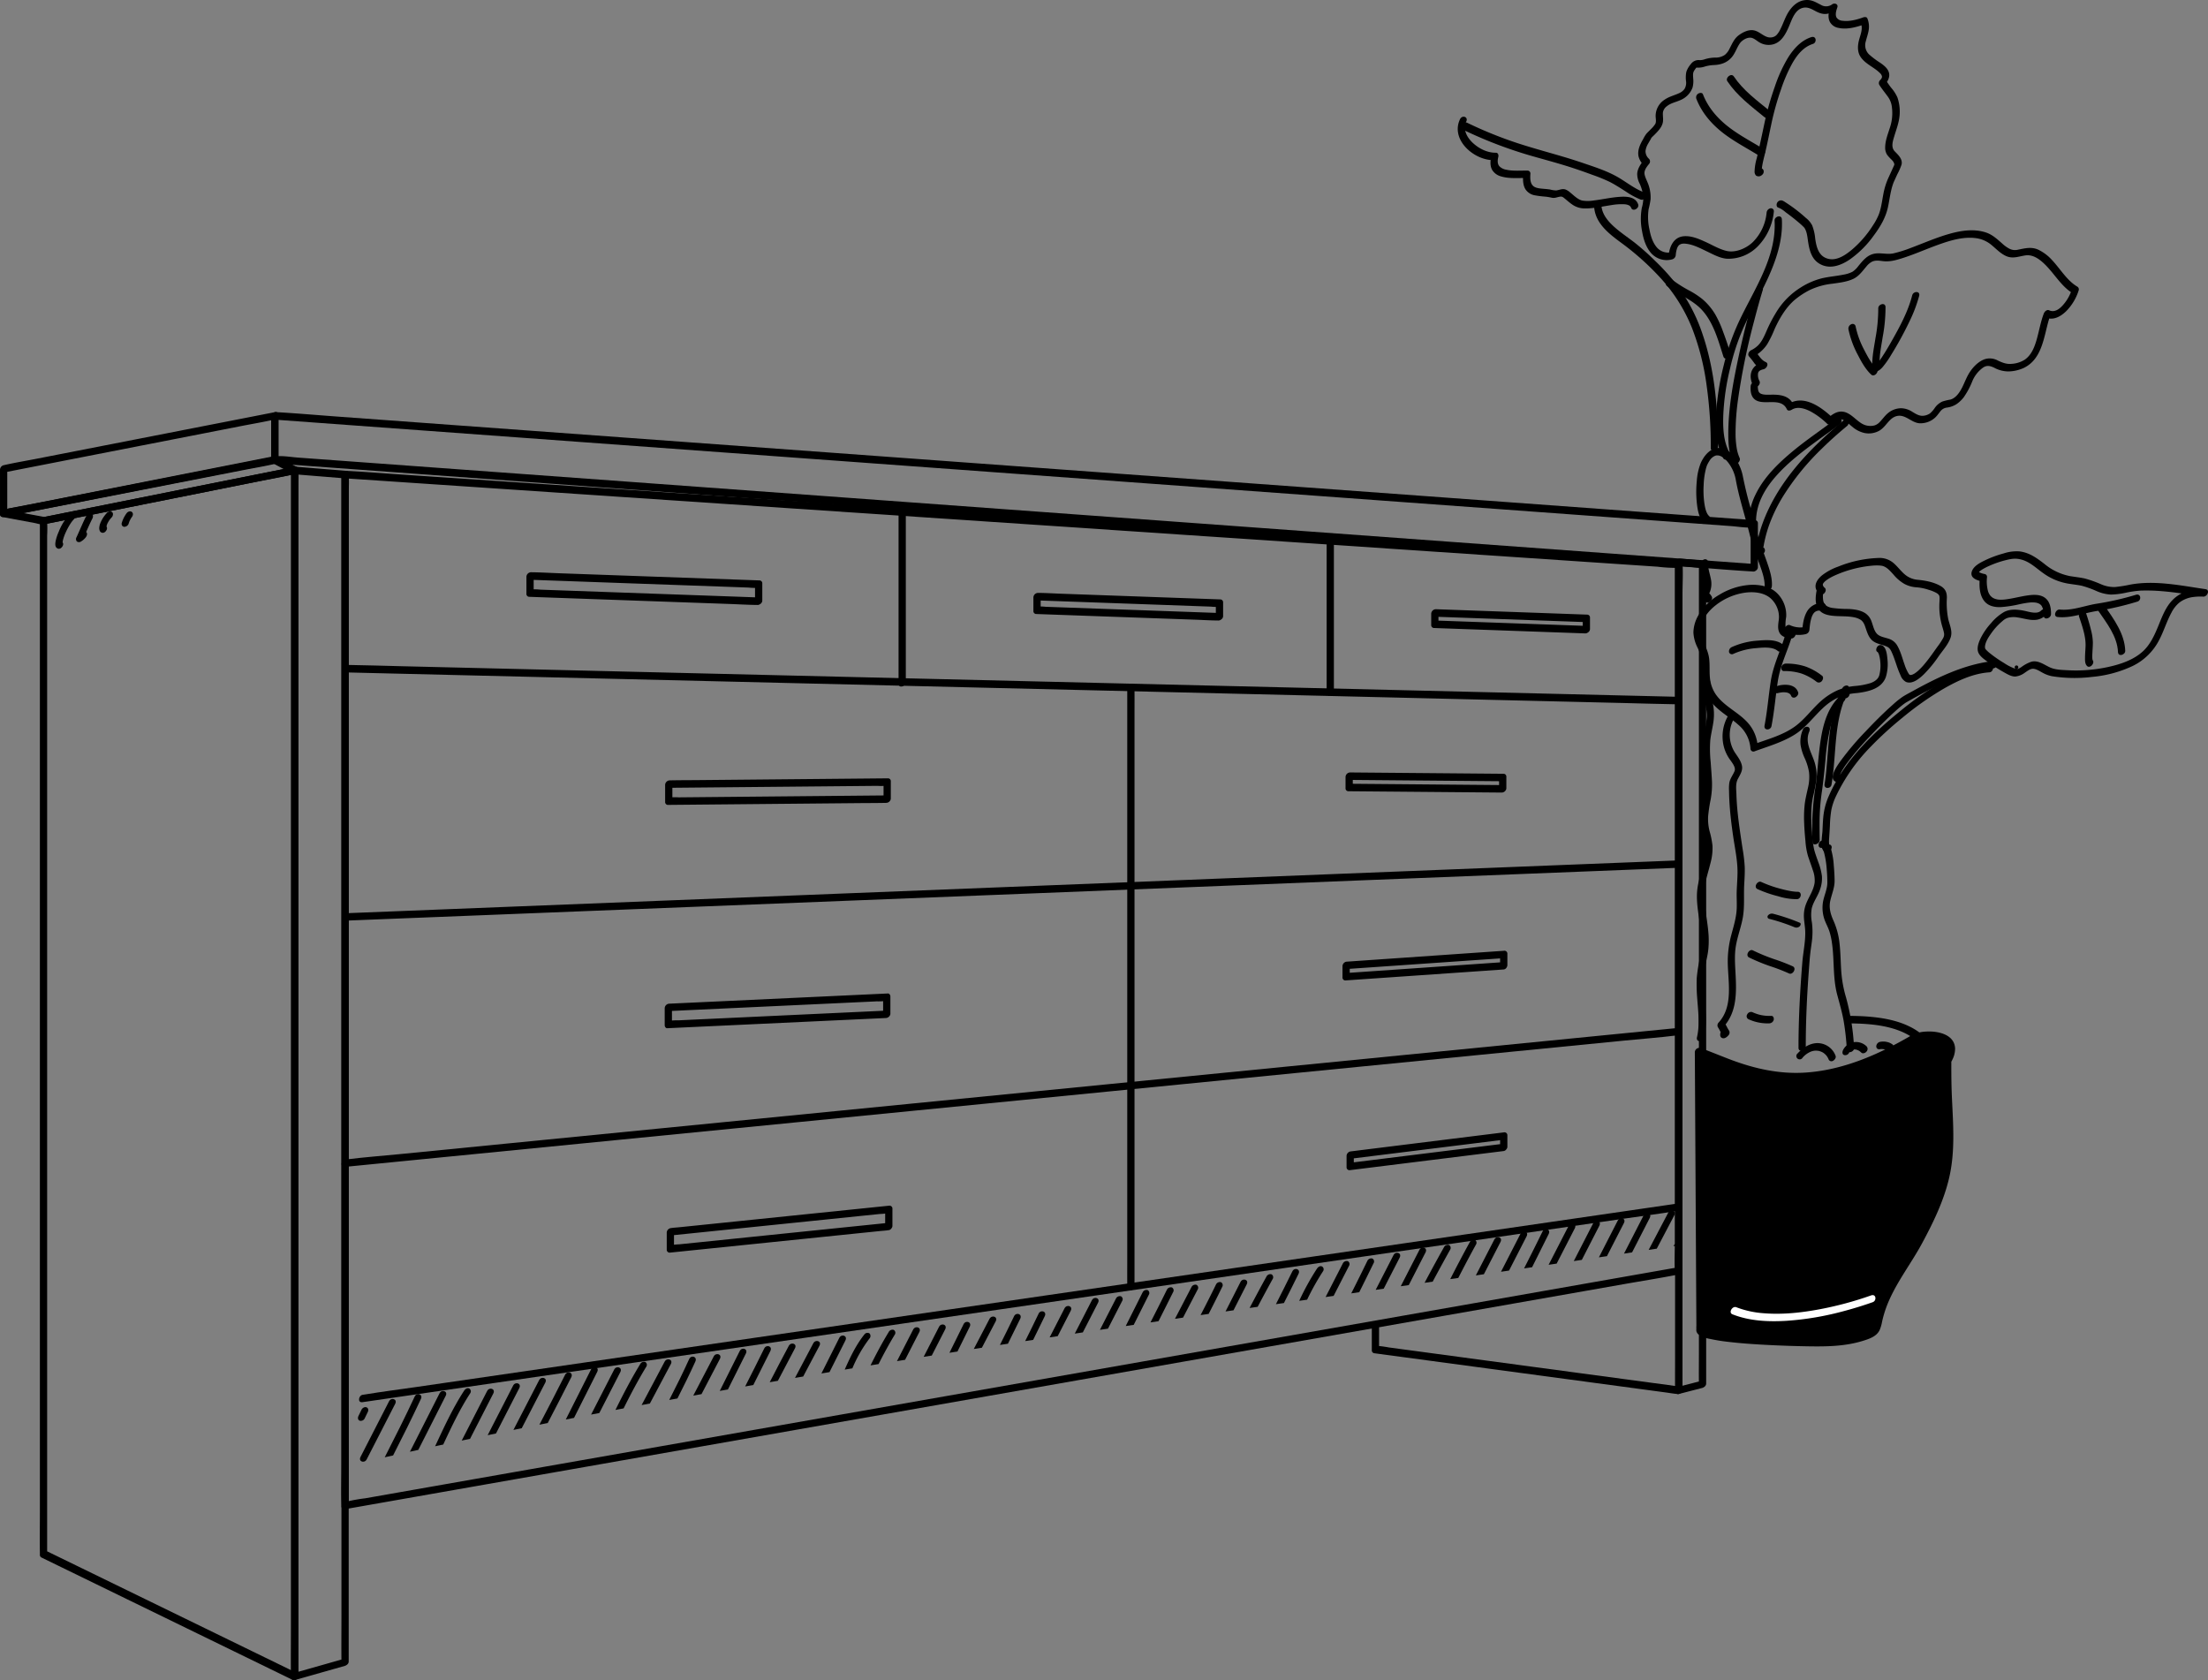 <svg xmlns="http://www.w3.org/2000/svg" width="1082.319" height="823.566" viewBox="0 0 1082.319 823.566">
  <rect x="0" y="0" width="1082.319" height="823.566" fill="#808080" stroke="none"/>
  <g id="il_drawers" transform="translate(0.003 -0.007)">
    <path id="パス_1589" data-name="パス 1589" d="M822.849,621.1l-17.522,3.083-47.679,8.388-70.239,12.358L601.752,660l-94.138,16.563-95.025,16.719-88.3,15.535L249.646,721.95l-53.866,9.477-16.746,2.947a78.877,78.877,0,0,0-8.734,1.536,9.652,9.652,0,0,1-1.077.19l1.7,1.48V239.921a51.658,51.658,0,0,0,0-6.815,6.33,6.33,0,0,1,0-.838l-2.3,2.159L186.13,235.6l47.653,3.208,70.47,4.744,85.654,5.766,93.793,6.314,95,6.395,88.574,5.962,74.823,5.037,53.611,3.609,16.735,1.127a76.861,76.861,0,0,0,8.7.585,9.568,9.568,0,0,1,1.106.075l-1.254-1.5v332.1c0,4.508-.287,9.123,0,13.625.012.193,0,.39,0,.584,0,2.518,3.558,1.413,3.558-.655v-332.1c0-4.508.287-9.123,0-13.624-.012-.193,0-.391,0-.584a1.409,1.409,0,0,0-1.254-1.5l-17.511-1.179-47.653-3.207-70.47-4.744-85.654-5.766-93.794-6.314-95-6.4L324.642,241.2l-74.824-5.036-53.61-3.609c-8.474-.571-16.95-1.27-25.432-1.712-.368-.02-.737-.05-1.1-.075a2.308,2.308,0,0,0-2.3,2.159V717.651c0,6.566-.228,13.18,0,19.744.01.279,0,.559,0,.839a1.415,1.415,0,0,0,1.7,1.48l17.522-3.083,47.679-8.389,70.24-12.358,85.656-15.07,94.139-16.563,95.024-16.719L667.631,652l74.643-13.133,53.866-9.477c8.489-1.493,17.016-2.85,25.48-4.483.357-.069.718-.126,1.077-.189C824.723,624.357,825.33,620.663,822.849,621.1Z"/>
    <path id="パス_1590" data-name="パス 1590" d="M860.438,276.487l-19.4-1.418L788.23,271.21l-78.1-5.708-95.285-6.964-104.36-7.626-105.326-7.7L307.29,236.06l-83-6.06-59.5-4.348-18.7-1.367c-3.14-.23-6.484-.824-9.636-.7a11.238,11.238,0,0,1-1.225-.09l1.254,1.5v-21.5l-2.3,2.158,19.4,1.418,52.808,3.86,78.1,5.708,95.286,6.963,104.36,7.627,105.325,7.7,97.869,7.153,82.994,6.065,59.5,4.349,18.7,1.367c3.141.229,6.485.824,9.636.7a11.485,11.485,0,0,1,1.225.089l-1.254-1.5v21.5c0,2.519,3.558,1.413,3.558-.654V256.5a1.409,1.409,0,0,0-1.254-1.5l-19.4-1.418-52.808-3.859L710.125,244l-95.285-6.964-104.36-7.627-105.326-7.7-97.869-7.153-82.993-6.065-59.5-4.349c-9.441-.69-18.884-1.517-28.335-2.07-.408-.024-.816-.06-1.225-.09a2.307,2.307,0,0,0-2.3,2.159v21.5a1.41,1.41,0,0,0,1.254,1.505l19.4,1.418,52.808,3.859,78.1,5.708,95.286,6.963,104.36,7.627,105.325,7.7,97.869,7.152,82.994,6.066,59.5,4.348c9.442.69,18.884,1.518,28.335,2.071.409.024.817.06,1.225.09C861.392,280.3,862.8,276.66,860.438,276.487Z"/>
    <path id="パス_1591" data-name="パス 1591" d="M134.778,202.009l-13.263,2.6-31.72,6.2-38.356,7.5-33.258,6.5c-5.359,1.048-10.773,1.948-16.1,3.149-.074.017-.15.03-.225.044A2.365,2.365,0,0,0,0,230.144v21.778a1.413,1.413,0,0,0,1.7,1.48l13.263-2.594,31.72-6.2,38.357-7.5,33.258-6.5c5.358-1.049,10.772-1.948,16.1-3.149.075-.017.15-.03.226-.045a2.364,2.364,0,0,0,1.855-2.134V203.49c0-2.519-3.558-1.414-3.558.654v21.778l1.855-2.135-13.263,2.6-31.72,6.2-38.356,7.5-33.258,6.5-10.89,2.143a45.72,45.72,0,0,0-5.208,1.018,1.9,1.9,0,0,1-.225.044l1.7,1.481V229.49L1.7,231.624l13.263-2.594,31.72-6.205,38.357-7.5,33.258-6.506c5.358-1.048,10.772-1.947,16.1-3.149.075-.017.15-.029.226-.044C136.64,205.23,137.248,201.526,134.778,202.009Z"/>
    <path id="パス_1592" data-name="パス 1592" d="M145.421,819.96,103.7,799.631,37.509,767.383,22.272,759.96l.834,1.406V262.557a62.718,62.718,0,0,0,0-6.8,7.61,7.61,0,0,1,0-.841L21.25,257.05l41.633-8.332,66.329-13.275L144.4,232.4l-1.7-1.48v567.1c0,7.662-.085,15.328,0,22.989v1.006c0,2.518,3.558,1.413,3.558-.655V254.26c0-7.661.085-15.328,0-22.989v-1a1.413,1.413,0,0,0-1.7-1.481l-41.638,8.33L36.59,250.4,21.4,253.434a2.367,2.367,0,0,0-1.856,2.135v485.9c0,6.567-.093,13.142,0,19.708v.842a1.444,1.444,0,0,0,.835,1.406L62.1,783.754,128.293,816l15.238,7.424C145.354,824.315,147.435,820.941,145.421,819.96Z"/>
    <path id="パス_1593" data-name="パス 1593" d="M169.222,812.886l-24.67,7,1.7,1.48V239.178c0-2.6.225-5.314,0-7.9-.029-.33,0-.674,0-1l-2.3,2.159,24.669,2-1.254-1.5V791.349c0,7.567-.084,15.14,0,22.708v.964c0,2.518,3.559,1.413,3.559-.655V255.94c0-7.569.061-15.14,0-22.708v-.964a1.41,1.41,0,0,0-1.254-1.5l-24.67-2a2.3,2.3,0,0,0-2.3,2.159v567.1c0,7.662-.085,15.328,0,22.989v1.006a1.406,1.406,0,0,0,1.7,1.48l24.67-7C171.014,815.949,171.622,812.205,169.222,812.886Z"/>
    <path id="パス_1594" data-name="パス 1594" d="M169.181,329.571l17.564.421,47.375,1.134,70.514,1.689,85.442,2.046,94.22,2.256,94.462,2.262,88.68,2.123,74.438,1.783,53.9,1.29c8.454.2,16.911.487,25.367.608.37,0,.739.017,1.109.026,2,.048,3.408-3.607,1.05-3.663l-17.564-.421-47.374-1.134L687.845,338.3,602.4,336.256,508.184,334l-94.463-2.262-88.68-2.123L250.6,327.832l-53.9-1.29c-8.454-.2-16.911-.487-25.367-.608-.37-.005-.74-.017-1.109-.026-2-.048-3.409,3.607-1.051,3.663Z"/>
    <path id="パス_1595" data-name="パス 1595" d="M170.181,451.216l17.515-.7,47.45-1.881,70.123-2.782,85.847-3.4,93.379-3.7,94.9-3.764,88.179-3.5,74.525-2.956,53.749-2.132q12.648-.5,25.3-1c.369-.016.737-.03,1.106-.044,1.976-.079,3.381-3.756,1.05-3.664l-17.515.7L758.34,424.27l-70.123,2.781-85.847,3.4-93.38,3.7-94.9,3.764-88.179,3.5-74.525,2.956L197.637,446.5l-25.3,1-1.106.044c-1.977.078-3.381,3.756-1.051,3.663Z"/>
    <path id="パス_1596" data-name="パス 1596" d="M169.069,571.936l17.537-1.731,47.513-4.689,70.492-6.957,85.708-8.459,93.863-9.263,95.069-9.382,88.343-8.719,74.9-7.392,53.662-5.3c8.471-.836,16.993-1.465,25.441-2.511.365-.045.733-.072,1.1-.108,2.06-.2,2.659-3.862.152-3.615l-17.536,1.731L757.8,510.234l-70.492,6.957L601.6,525.649l-93.864,9.264-95.068,9.382-88.343,8.719-74.9,7.391-53.662,5.3c-8.471.836-16.993,1.466-25.441,2.511-.365.045-.734.073-1.1.109-2.061.2-2.659,3.862-.153,3.615Z"/>
    <path id="パス_1597" data-name="パス 1597" d="M177.63,687.266l17.244-2.508,46.928-6.826,69.412-10.1,84.692-12.319,92.771-13.493,93.646-13.62,87.321-12.7,73.791-10.733,53.061-7.718c8.369-1.217,16.783-2.268,25.127-3.655.356-.059.716-.1,1.074-.156,2.042-.3,2.646-3.978.152-3.615l-17.243,2.508-46.929,6.826-69.411,10.1-84.693,12.319L511.8,635.066l-93.647,13.621-87.32,12.7L257.041,672.12l-53.06,7.718c-8.369,1.217-16.784,2.268-25.127,3.655-.357.059-.716.1-1.074.156-2.043.3-2.647,3.977-.153,3.615Z"/>
    <path id="パス_1598" data-name="パス 1598" d="M834.623,676.651l-11.606,3,1.7,1.48V291.752c0-5.219.348-10.574,0-15.784-.016-.228,0-.462,0-.691l-2.3,2.159,11.607,1-1.254-1.5V662.525c0,5.2-.067,10.4,0,15.6v.658c0,2.519,3.558,1.414,3.558-.654V292.538c0-5.2.054-10.4,0-15.6v-.659a1.41,1.41,0,0,0-1.254-1.5l-11.606-1a2.3,2.3,0,0,0-2.3,2.159V665.311c0,5.26-.063,10.524,0,15.784v.69a1.409,1.409,0,0,0,1.7,1.481l11.606-3C836.437,679.757,837.046,676.024,834.623,676.651Z"/>
    <path id="パス_1599" data-name="パス 1599" d="M821.161,623.234v58.551l2.3-2.158-14.808-1.992L773.1,672.854l-43-5.782-37.143-5-12.165-1.636a54.115,54.115,0,0,0-5.795-.779,2.556,2.556,0,0,1-.261-.035l1.254,1.5V650.6c0-2.519-3.559-1.413-3.559.654v10.531a1.416,1.416,0,0,0,1.254,1.5l14.808,1.991,35.556,4.781,43,5.783,37.143,5,12.165,1.635c1.924.259,3.86.608,5.795.78.087.007.174.023.261.035a2.3,2.3,0,0,0,2.3-2.159V622.579c0-2.518-3.559-1.413-3.559.655Z"/>
    <path id="パス_1600" data-name="パス 1600" d="M372.4,292.858l-11.164-.4-26.8-.957-32.291-1.152-28.022-1-9.2-.328a30.543,30.543,0,0,0-4.4-.157,1.3,1.3,0,0,1-.187-.007l1.254,1.5v-8.371l-2.3,2.159,11.164.4,26.8.957,32.291,1.152,28.022,1,9.2.329a30.688,30.688,0,0,0,4.4.157,1.182,1.182,0,0,1,.187.007l-1.254-1.5v8.371c0,2.519,3.558,1.413,3.558-.654v-8.371a1.406,1.406,0,0,0-1.254-1.5l-11.164-.4-26.8-.957-32.291-1.152-28.022-1c-4.529-.161-9.072-.446-13.6-.485a1.673,1.673,0,0,1-.187-.007,2.313,2.313,0,0,0-2.3,2.159v8.371a1.4,1.4,0,0,0,1.254,1.5l11.164.4,26.8.957,32.291,1.152,28.022,1c4.529.162,9.072.447,13.6.486.062,0,.125,0,.187.006C373.353,296.593,374.764,292.942,372.4,292.858Z"/>
    <path id="パス_1601" data-name="パス 1601" d="M435.4,389.858l-10.644.1-25.565.238-30.931.289-26.744.25-8.843.083a27,27,0,0,0-4.161.038,1.13,1.13,0,0,1-.184,0l1.254,1.5v-8.371l-2.3,2.159,10.644-.1,25.565-.239,30.931-.289,26.744-.249,8.843-.083a26.87,26.87,0,0,0,4.161-.039,1.13,1.13,0,0,1,.184,0l-1.254-1.5v8.371c0,2.519,3.558,1.413,3.558-.654v-8.371a1.4,1.4,0,0,0-1.254-1.5l-10.644.1-25.565.238-30.931.289-26.744.25c-4.333.041-8.672.021-13,.122h-.184a2.319,2.319,0,0,0-2.3,2.159v8.371a1.4,1.4,0,0,0,1.254,1.5l10.644-.1,25.565-.239,30.931-.289,26.744-.249c4.333-.041,8.672-.021,13-.122h.184a2.334,2.334,0,0,0,2.227-1.689C436.8,391.021,436.425,389.849,435.4,389.858Z"/>
    <path id="パス_1602" data-name="パス 1602" d="M440.455,251.121v83.946c0,2.518,3.559,1.413,3.559-.655V250.467C444.014,247.948,440.455,249.054,440.455,251.121Z"/>
    <path id="パス_1603" data-name="パス 1603" d="M650.287,265.456v74.11c0,2.519,3.558,1.414,3.558-.654V264.8c0-2.519-3.558-1.413-3.558.654Z"/>
    <path id="パス_1604" data-name="パス 1604" d="M552.555,337.277v281.8c0,3.807-.046,7.617,0,11.424v.5c0,2.519,3.559,1.413,3.559-.654v-281.8c0-3.807.047-7.617,0-11.424v-.5c0-2.518-3.559-1.413-3.559.655Z"/>
    <path id="パス_1605" data-name="パス 1605" d="M598.285,300.481l-8.92-.318L568.07,299.4l-25.881-.923-22.281-.8-7.39-.264a22.439,22.439,0,0,0-3.512-.126.9.9,0,0,1-.155,0l1.254,1.5v-6.68l-2.3,2.159,8.92.319,21.295.76,25.881.923,22.28.8,7.39.264a22.458,22.458,0,0,0,3.513.126.9.9,0,0,1,.155,0l-1.254-1.5v6.68c0,2.518,3.558,1.413,3.558-.655v-6.68a1.405,1.405,0,0,0-1.254-1.5l-8.92-.319-21.295-.76-25.881-.923L519.908,291c-3.628-.13-7.271-.368-10.9-.39h-.155a2.311,2.311,0,0,0-2.3,2.159v6.68a1.4,1.4,0,0,0,1.254,1.5l8.92.319,21.295.76,25.881.923,22.28.8c3.629.129,7.272.367,10.9.389h.155C599.235,304.216,600.646,300.565,598.285,300.481Z"/>
    <path id="パス_1606" data-name="パス 1606" d="M778.122,306.807l-25.093-.9-40-1.428-9.182-.328,1.254,1.5V300.1l-2.3,2.159,25.092.9,40,1.427,9.181.328-1.254-1.5v5.548c0,2.519,3.559,1.413,3.559-.654v-5.548a1.4,1.4,0,0,0-1.254-1.5l-25.093-.9-40-1.427-9.182-.328a2.311,2.311,0,0,0-2.3,2.159v5.547a1.406,1.406,0,0,0,1.254,1.5l25.092.895,40,1.428,9.181.327C779.072,310.542,780.483,306.891,778.122,306.807Z"/>
    <path id="パス_1607" data-name="パス 1607" d="M737.122,384.807l-25.587-.221-40.433-.35-9.251-.08,1.254,1.5v-5.548l-2.3,2.159,25.587.221,40.432.35,9.251.08-1.254-1.5v5.548c0,2.519,3.559,1.413,3.559-.654v-5.548a1.4,1.4,0,0,0-1.254-1.5l-25.587-.222-40.433-.349-9.251-.08a2.316,2.316,0,0,0-2.3,2.159v5.547a1.4,1.4,0,0,0,1.254,1.5l25.587.221,40.432.349,9.251.08a2.328,2.328,0,0,0,2.228-1.689C738.524,385.956,738.141,384.816,737.122,384.807Z"/>
    <path id="パス_1608" data-name="パス 1608" d="M435.193,495.312l-10.693.5-25.542,1.193-30.885,1.442-26.8,1.251-8.766.41a26.736,26.736,0,0,0-4.2.2,1.124,1.124,0,0,1-.184.008l1.254,1.5v-8.371l-2.3,2.159,10.692-.5,25.543-1.193,30.884-1.442,26.8-1.252,8.765-.409a26.754,26.754,0,0,0,4.2-.2,1.23,1.23,0,0,1,.183-.008l-1.254-1.5v8.371c0,2.519,3.559,1.414,3.559-.654v-8.371c0-.67-.457-1.542-1.254-1.5l-10.693.5-25.542,1.193-30.885,1.442-26.8,1.251q-6.483.3-12.967.606l-.184.009a2.326,2.326,0,0,0-2.3,2.158v8.371c0,.67.457,1.542,1.254,1.5l10.692-.5,25.543-1.192,30.884-1.443L421,499.59c4.322-.2,8.645-.394,12.967-.606l.183-.008a2.355,2.355,0,0,0,2.227-1.69C436.583,496.505,436.219,495.265,435.193,495.312Z"/>
    <path id="パス_1609" data-name="パス 1609" d="M435.744,599.337l-10.631,1.092-25.538,2.623-30.909,3.176-26.833,2.757-8.8.9a30.32,30.32,0,0,0-4.177.429,1.369,1.369,0,0,1-.182.019l1.7,1.48v-8.371l-1.855,2.135,10.631-1.093,25.537-2.623,30.91-3.176,26.833-2.756,8.8-.9a30.168,30.168,0,0,0,4.177-.429,1.368,1.368,0,0,1,.182-.018l-1.7-1.481v8.371c0,2.519,3.559,1.414,3.559-.654v-8.371a1.423,1.423,0,0,0-1.7-1.48l-10.631,1.092-25.538,2.623-30.909,3.176-26.833,2.757-8.8.9c-1.382.142-2.806.2-4.177.429-.06.01-.122.013-.182.019a2.343,2.343,0,0,0-1.856,2.134v8.371a1.424,1.424,0,0,0,1.7,1.481l10.631-1.093,25.537-2.623,30.91-3.176,26.83-2.757,8.8-.9c1.382-.142,2.806-.2,4.177-.429.06-.01.122-.012.182-.018C437.651,602.74,438.249,599.079,435.744,599.337Z"/>
    <path id="パス_1610" data-name="パス 1610" d="M737.182,471.569l-26.246,1.817-41.5,2.873-9.523.659,1.7,1.481v-5.548l-1.856,2.135L686,473.169l41.5-2.873,9.523-.659-1.7-1.481V473.7c0,2.519,3.559,1.413,3.559-.654V467.5a1.427,1.427,0,0,0-1.7-1.48l-26.246,1.817-41.5,2.873-9.523.659a2.337,2.337,0,0,0-1.855,2.135v5.547a1.426,1.426,0,0,0,1.7,1.48L686,478.716l41.5-2.873,9.523-.659C739.1,475.041,739.691,471.4,737.182,471.569Z"/>
    <path id="パス_1611" data-name="パス 1611" d="M737.182,560.569l-25.454,3.162-40.545,5.036-9.272,1.151,1.7,1.481v-5.548l-1.856,2.135,25.454-3.162,40.545-5.036,9.272-1.151-1.7-1.481V562.7c0,2.519,3.559,1.413,3.559-.654V556.5a1.42,1.42,0,0,0-1.7-1.48l-25.454,3.161-40.545,5.036-9.272,1.152a2.348,2.348,0,0,0-1.855,2.135v5.547a1.419,1.419,0,0,0,1.7,1.48l25.454-3.161,40.545-5.036,9.272-1.152C739.081,563.929,739.683,560.259,737.182,560.569Z"/>
    <path id="パス_1612" data-name="パス 1612" d="M134.778,223.511l-13.263,2.622L89.8,232.4l-38.356,7.582L18.181,246.56c-5.359,1.06-10.772,1.973-16.1,3.183-.074.017-.15.03-.225.044-1.693.335-2.819,3.226-.6,3.64l15.729,2.934c1.319.246,2.943.849,4.3.682.508-.062,1.019-.2,1.521-.3l23.985-4.8,39.587-7.923,38.135-7.632c6.53-1.307,13.111-2.463,19.608-3.924.093-.021.188-.038.281-.057,1.536-.307,2.7-2.633,1.022-3.541l-9.774-5.276c-1.778-.96-3.862,2.4-1.89,3.468l9.774,5.276,1.021-3.542-16.129,3.228-36.652,7.336-40.24,8.054-26.974,5.4-2.585.518a2.122,2.122,0,0,0-.528.1c-.189.1.45.079.372-.022s-.595-.111-.7-.131L3.891,250.059l-1.587-.3L1.7,253.4l13.263-2.622,31.72-6.27,38.357-7.582,33.258-6.574c5.358-1.06,10.771-1.973,16.1-3.183.075-.017.15-.03.226-.045C136.639,226.728,137.246,223.024,134.778,223.511Z"/>
    <path id="パス_1613" data-name="パス 1613" d="M176.3,696.342a2.12,2.12,0,0,0,2.455-1.126q.749-1.539,1.491-3.081a2.116,2.116,0,0,0,.231-1.383,1.366,1.366,0,0,0-.8-.959,1.737,1.737,0,0,0-1.322.068,2.4,2.4,0,0,0-1.133,1.058q-.741,1.542-1.491,3.081a2.108,2.108,0,0,0-.231,1.383,1.366,1.366,0,0,0,.8.959Z"/>
    <path id="パス_1614" data-name="パス 1614" d="M179.738,715.309l13.98-27.254c1.189-2.318-1.947-3.309-3.02-1.217l-13.979,27.255C175.53,716.411,178.665,717.4,179.738,715.309Z"/>
    <path id="パス_1615" data-name="パス 1615" d="M192.689,713.37c4.68-9.163,9.277-18.366,13.624-27.693,1.1-2.352-2.023-3.356-3.02-1.217-4.681,10.046-9.653,19.95-14.706,29.813C189.953,713.968,191.322,713.673,192.689,713.37Z"/>
    <path id="パス_1616" data-name="パス 1616" d="M205.037,710.653q6.747-13.246,13.442-26.52c1.171-2.325-1.961-3.317-3.02-1.216q-7.222,14.34-14.524,28.639C202.3,711.256,203.669,710.951,205.037,710.653Z"/>
    <path id="パス_1617" data-name="パス 1617" d="M217.265,708.025c4.017-8.6,8.054-17.18,13.238-25.157a1.623,1.623,0,0,0-.565-2.342c-.978-.429-1.96.365-2.455,1.126-5.6,8.617-9.862,17.94-14.205,27.224Q215.27,708.447,217.265,708.025Z"/>
    <path id="パス_1618" data-name="パス 1618" d="M230.4,705.238,241.808,683c1.189-2.318-1.946-3.309-3.02-1.216l-12.466,24.3Z"/>
    <path id="パス_1619" data-name="パス 1619" d="M243.123,702.6q5.739-11.119,11.427-22.264c1.182-2.321-1.953-3.312-3.02-1.216q-6.2,12.186-12.493,24.326C240.4,703.168,241.761,702.883,243.123,702.6Z"/>
    <path id="パス_1620" data-name="パス 1620" d="M255.734,700.041q5.749-11.193,11.553-22.357c1.2-2.311-1.934-3.3-3.02-1.216q-6.342,12.173-12.6,24.39Q253.7,700.446,255.734,700.041Z"/>
    <path id="パス_1621" data-name="パス 1621" d="M268.483,697.483q5.837-11.186,11.535-22.444c1.171-2.325-1.961-3.318-3.02-1.216q-6.189,12.293-12.6,24.477Z"/>
    <path id="パス_1622" data-name="パス 1622" d="M281.373,694.963q5.711-11.266,11.371-22.557c1.165-2.328-1.966-3.322-3.02-1.217q-6.157,12.3-12.39,24.564Z"/>
    <path id="パス_1623" data-name="パス 1623" d="M293.773,692.576l10.3-20.073c1.189-2.318-1.946-3.309-3.02-1.216L289.74,693.343Q291.754,692.956,293.773,692.576Z"/>
    <path id="パス_1624" data-name="パス 1624" d="M305.676,690.312c3.462-6.948,7.09-13.809,11.122-20.449a1.626,1.626,0,0,0-.565-2.341,2.126,2.126,0,0,0-2.455,1.125c-4.413,7.27-8.347,14.8-12.1,22.426C303.009,690.821,304.342,690.562,305.676,690.312Z"/>
    <path id="パス_1625" data-name="パス 1625" d="M318.555,687.924q5.107-9.681,10.269-19.331c1.232-2.3-1.912-3.284-3.02-1.216q-5.691,10.626-11.3,21.3Z"/>
    <path id="パス_1626" data-name="パス 1626" d="M332.063,685.449c3.05-5.982,6.009-12.01,8.787-18.125,1.072-2.359-2.042-3.367-3.02-1.216-3.079,6.778-6.382,13.448-9.787,20.067C329.383,685.931,330.723,685.692,332.063,685.449Z"/>
    <path id="パス_1627" data-name="パス 1627" d="M343.865,683.318q4.532-8.618,9.011-17.263c1.2-2.315-1.941-3.3-3.02-1.216q-4.974,9.627-10.035,19.21C341.169,683.806,342.517,683.559,343.865,683.318Z"/>
    <path id="パス_1628" data-name="パス 1628" d="M356.8,681.034q4.424-8.8,8.808-17.615c1.158-2.331-1.972-3.326-3.019-1.217q-4.86,9.783-9.779,19.537Z"/>
    <path id="パス_1629" data-name="パス 1629" d="M369.251,678.862q4.233-8.336,8.379-16.714c1.152-2.333-1.977-3.328-3.02-1.216q-4.612,9.342-9.355,18.621Q367.253,679.2,369.251,678.862Z"/>
    <path id="パス_1630" data-name="パス 1630" d="M381.3,676.786q4.131-7.98,8.361-15.908c1.231-2.3-1.913-3.285-3.019-1.216q-4.745,8.866-9.342,17.81Z"/>
    <path id="パス_1631" data-name="パス 1631" d="M393.7,674.685q3.974-7.546,7.977-15.077c1.225-2.3-1.918-3.288-3.019-1.216q-4.506,8.476-8.972,16.973Z"/>
    <path id="パス_1632" data-name="パス 1632" d="M406.6,672.532c2.6-5.186,5.225-10.363,7.81-15.558,1.16-2.329-1.97-3.324-3.019-1.216-2.9,5.821-5.832,11.623-8.752,17.432Z"/>
    <path id="パス_1633" data-name="パス 1633" d="M417.814,670.678a66.27,66.27,0,0,1,8.316-14.536,1.878,1.878,0,0,0,.108-2.556,1.857,1.857,0,0,0-2.517.462c-4.185,5.239-6.976,11.211-9.667,17.247Z"/>
    <path id="パス_1634" data-name="パス 1634" d="M430.659,668.585c2.478-4.9,5.085-9.73,7.943-14.425a1.626,1.626,0,0,0-.565-2.342,2.126,2.126,0,0,0-2.455,1.126c-3.218,5.287-6.115,10.749-8.871,16.284Z"/>
    <path id="パス_1635" data-name="パス 1635" d="M443.648,666.5l6.981-13.609c1.189-2.318-1.947-3.308-3.02-1.216l-7.93,15.461Z"/>
    <path id="パス_1636" data-name="パス 1636" d="M456.727,664.419q3.32-6.429,6.589-12.884c1.174-2.324-1.959-3.316-3.02-1.216q-3.728,7.383-7.536,14.725Q454.743,664.729,456.727,664.419Z"/>
    <path id="パス_1637" data-name="パス 1637" d="M469.328,662.436q3.032-6.074,6.014-12.17c1.138-2.337-1.988-3.335-3.02-1.216q-3.418,7.022-6.92,14Q467.364,662.746,469.328,662.436Z"/>
    <path id="パス_1638" data-name="パス 1638" d="M481.3,660.579q3.362-6.485,6.764-12.947c1.217-2.306-1.924-3.293-3.02-1.216q-3.889,7.372-7.715,14.778Z"/>
    <path id="パス_1639" data-name="パス 1639" d="M494.068,658.615q3.057-6.107,6.027-12.254c1.127-2.342-2-3.341-3.02-1.217q-3.4,7.068-6.931,14.071Z"/>
    <path id="パス_1640" data-name="パス 1640" d="M506.435,656.727q2.883-5.8,5.687-11.637c1.12-2.344-2-3.344-3.02-1.216q-3.229,6.754-6.585,13.449Z"/>
    <path id="パス_1641" data-name="パス 1641" d="M518.459,654.911l6.386-12.45c1.189-2.318-1.947-3.308-3.02-1.216l-7.315,14.263Z"/>
    <path id="パス_1642" data-name="パス 1642" d="M530.781,653.065l7.462-14.547c1.189-2.318-1.947-3.309-3.02-1.216l-8.388,16.352Z"/>
    <path id="パス_1643" data-name="パス 1643" d="M543.1,651.23l6.938-13.525a1.637,1.637,0,0,0-.565-2.342,2.11,2.11,0,0,0-2.455,1.126l-7.861,15.326Z"/>
    <path id="パス_1644" data-name="パス 1644" d="M555.727,649.364q3.69-7.35,7.374-14.7a1.639,1.639,0,0,0-.565-2.342,2.11,2.11,0,0,0-2.455,1.126q-4.13,8.251-8.274,16.5Q553.768,649.654,555.727,649.364Z"/>
    <path id="パス_1645" data-name="パス 1645" d="M567.873,647.581q3.6-7.092,7.139-14.218a1.637,1.637,0,0,0-.565-2.342,2.111,2.111,0,0,0-2.455,1.126q-3.966,8.034-8.051,16.01Z"/>
    <path id="パス_1646" data-name="パス 1646" d="M579.9,645.823q3.577-6.868,7.148-13.741a1.634,1.634,0,0,0-.564-2.342,2.115,2.115,0,0,0-2.455,1.126q-4.032,7.77-8.08,15.532Z"/>
    <path id="パス_1647" data-name="パス 1647" d="M592.453,644c2.249-4.377,4.473-8.766,6.622-13.194a1.638,1.638,0,0,0-.565-2.342,2.111,2.111,0,0,0-2.455,1.126c-2.442,5.032-4.98,10.016-7.549,14.984Z"/>
    <path id="パス_1648" data-name="パス 1648" d="M604.64,642.231q3.206-6.368,6.466-12.708c1.194-2.316-1.942-3.306-3.02-1.216q-3.723,7.221-7.357,14.49Z"/>
    <path id="パス_1649" data-name="パス 1649" d="M616.484,640.521q3.6-6.826,7.327-13.592a1.632,1.632,0,0,0-.564-2.342,2.118,2.118,0,0,0-2.455,1.126c-2.819,5.091-5.555,10.226-8.261,15.377Z"/>
    <path id="パス_1650" data-name="パス 1650" d="M629.353,638.67c2.414-4.76,4.812-9.528,7.157-14.322,1.143-2.336-1.984-3.333-3.02-1.216-2.638,5.392-5.341,10.752-8.062,16.1Z"/>
    <path id="パス_1651" data-name="パス 1651" d="M640.72,637.034a121.368,121.368,0,0,1,7.824-13.971,1.622,1.622,0,0,0-.565-2.342c-.984-.431-1.953.369-2.455,1.126a126.914,126.914,0,0,0-8.678,15.745Z"/>
    <path id="パス_1652" data-name="パス 1652" d="M653.711,635.167l7.527-14.675a1.637,1.637,0,0,0-.565-2.342,2.11,2.11,0,0,0-2.455,1.125l-8.44,16.457Z"/>
    <path id="パス_1653" data-name="パス 1653" d="M666.275,633.363q3.538-7.059,7-14.159a1.64,1.64,0,0,0-.564-2.341,2.1,2.1,0,0,0-2.455,1.125q-3.882,8-7.9,15.938Z"/>
    <path id="パス_1654" data-name="パス 1654" d="M678.261,631.643q3.92-7.625,7.831-15.253c1.184-2.32-1.951-3.311-3.02-1.216q-4.351,8.528-8.745,17.034Z"/>
    <path id="パス_1655" data-name="パス 1655" d="M690.55,629.875l8.222-16.03c1.189-2.318-1.946-3.309-3.019-1.217l-9.137,17.814Z"/>
    <path id="パス_1656" data-name="パス 1656" d="M702.273,628.186q4.2-7.857,8.538-15.635a1.631,1.631,0,0,0-.565-2.342,2.118,2.118,0,0,0-2.455,1.126q-4.85,8.655-9.492,17.423Z"/>
    <path id="パス_1657" data-name="パス 1657" d="M714.813,626.379c2.819-5.493,5.692-10.957,8.673-16.363a1.632,1.632,0,0,0-.565-2.342,2.116,2.116,0,0,0-2.455,1.126c-3.3,5.992-6.48,12.052-9.59,18.146Z"/>
    <path id="パス_1658" data-name="パス 1658" d="M727.365,624.557q4.086-7.916,8.161-15.838c1.189-2.318-1.947-3.308-3.02-1.216q-4.524,8.823-9.083,17.628Q725.394,624.846,727.365,624.557Z"/>
    <path id="パス_1659" data-name="パス 1659" d="M739.7,622.763l8.622-16.811c1.189-2.318-1.946-3.308-3.019-1.216l-9.541,18.6Z"/>
    <path id="パス_1660" data-name="パス 1660" d="M751,621.118q4.116-8.135,8.146-16.312c1.145-2.335-1.983-3.332-3.02-1.216q-4.455,9.084-9.052,18.1Z"/>
    <path id="パス_1661" data-name="パス 1661" d="M763.044,619.345q4.444-8.645,8.891-17.289c1.192-2.316-1.944-3.306-3.02-1.216q-4.909,9.543-9.816,19.088C760.414,619.735,761.729,619.538,763.044,619.345Z"/>
    <path id="パス_1662" data-name="パス 1662" d="M775.377,617.521l8.6-16.768c1.189-2.318-1.946-3.309-3.019-1.217L771.435,618.1Z"/>
    <path id="パス_1663" data-name="パス 1663" d="M787.685,615.7l8.337-16.252c1.188-2.318-1.947-3.309-3.02-1.216l-9.259,18.051C785.057,616.089,786.372,615.9,787.685,615.7Z"/>
    <path id="パス_1664" data-name="パス 1664" d="M800.012,613.846l8.666-16.9c1.189-2.318-1.946-3.308-3.02-1.216l-9.6,18.707Q798.039,614.147,800.012,613.846Z"/>
    <path id="パス_1665" data-name="パス 1665" d="M812.114,612.018c2.867-5.459,5.722-10.924,8.609-16.373,1.221-2.3-1.921-3.29-3.02-1.216q-4.811,9.079-9.564,18.189Z"/>
    <path id="パス_1666" data-name="パス 1666" d="M823.564,610.289a1.133,1.133,0,0,0-.735-.793,2.121,2.121,0,0,0-2.455,1.126c-.025.054-.052.107-.078.16C821.385,610.616,822.475,610.455,823.564,610.289Z"/>
    <path id="パス_1667" data-name="パス 1667" d="M33.806,252.412a26.933,26.933,0,0,0-5.018,8.215,22.277,22.277,0,0,0-1.447,4.274c-.2,1.008-.5,2.527.219,3.419a1.654,1.654,0,0,0,2.4.233c.644-.476,1.4-1.8.773-2.588-.03-.037-.1-.113-.1-.163,0-.109.153.478.064.129-.066-.261-.111,0,0,.146a.932.932,0,0,1,0-.259c.011-.211.063-.44.058-.649q.03-.2-.032.191.021-.117.045-.234c.029-.122.053-.245.083-.367a17.845,17.845,0,0,1,.539-1.783q.16-.454.337-.9c.049-.123.192-.466.06-.153q.116-.276.236-.55a35.015,35.015,0,0,1,2.055-3.977q.262-.433.539-.859c.031-.047.38-.567.212-.322s.18-.249.213-.294a14.015,14.015,0,0,1,1.184-1.413,1.855,1.855,0,0,0,.108-2.556,1.872,1.872,0,0,0-2.516.462Z"/>
    <path id="パス_1668" data-name="パス 1668" d="M42.3,252.851c-1.746,3.415-3.169,6.98-4.786,10.456a1.749,1.749,0,0,0,.2,2.117,1.8,1.8,0,0,0,2.124-.1,7.977,7.977,0,0,0,2.246-2.023c.517-.68.941-1.911.108-2.556a1.862,1.862,0,0,0-2.516.463c-.136.179-.276.354-.429.519-.079.086-.454.4-.085.1a8.107,8.107,0,0,1-.948.676l2.322,2.019c1.617-3.476,3.04-7.041,4.786-10.456.388-.758.406-2-.565-2.342A2.125,2.125,0,0,0,42.3,252.85Z"/>
    <path id="パス_1669" data-name="パス 1669" d="M52.376,251.435a15.876,15.876,0,0,0-3.172,4.916,7.576,7.576,0,0,0-.537,2.163,3.218,3.218,0,0,0,.4,1.987,1.631,1.631,0,0,0,2.4.233c.692-.551,1.339-1.72.773-2.588-.024-.037-.044-.083-.069-.119-.1-.135.115.248.1.27a2.055,2.055,0,0,0-.067-.278c-.063-.247.042.223.019.249.016-.018,0-.127,0-.151,0-.121.019-.239.024-.359.008-.226-.042.25-.047.259a1.426,1.426,0,0,0,.044-.218c.028-.129.061-.257.1-.383s.084-.27.132-.4c.03-.084.062-.167.094-.251.11-.293-.166.382-.068.167a13.417,13.417,0,0,1,1.015-1.847c.045-.068.241-.352.035-.057s-.005.009.044-.057c.113-.155.229-.307.348-.458.27-.339.556-.666.853-.982.589-.624.891-1.949.108-2.556a1.881,1.881,0,0,0-2.516.463Z"/>
    <path id="パス_1670" data-name="パス 1670" d="M62.15,251.435a15.965,15.965,0,0,0-1.442,2.293,16.337,16.337,0,0,0-1.011,2.521,1.751,1.751,0,0,0,.117,1.319,1.366,1.366,0,0,0,1.06.655,2.325,2.325,0,0,0,2.227-1.69q.183-.6.42-1.178l-.193.466a13.132,13.132,0,0,1,1.338-2.456l-.3.438c.064-.092.13-.184.2-.275a2.458,2.458,0,0,0,.575-1.373,1.379,1.379,0,0,0-1.7-1.481,2.2,2.2,0,0,0-1.28.761Z"/>
    <path id="パス_1671" data-name="パス 1671" d="M865.953,104.248a23.439,23.439,0,0,1-6.691,14.356c-3.233,3.16-8.486,5.376-12.8,4.416-3.6-.8-6.969-2.857-10.294-4.371-3.359-1.528-7.148-3.209-10.928-2.84-5.073.5-7,5.41-7.37,9.867l1.855-2.135a7.362,7.362,0,0,1-7.747-2.479c-1.987-2.429-2.911-5.659-3.478-8.687a27.707,27.707,0,0,1-.393-9.794,42.5,42.5,0,0,0,.98-4.972,18.756,18.756,0,0,0-.956-6.773c-.567-1.765-1.563-3.429-1.967-5.241-.434-1.945.922-3.679,2.081-5.135a1.883,1.883,0,0,0,.108-2.556A5.02,5.02,0,0,1,806.6,73.98a9.113,9.113,0,0,1,1.333-3.66c.3-.547.621-1.082.934-1.621.144-.247.3-.492.426-.747.06-.119.127-.239.192-.356,0,.008-.246.284-.127.132.514-.651,1.2-1.209,1.773-1.8,1.8-1.863,3.787-3.838,4.044-6.545.137-1.443-.177-2.894-.035-4.337a4.716,4.716,0,0,1,1.959-3c1.945-1.572,4.506-2.006,6.732-3.036a10.6,10.6,0,0,0,5.822-6.082,12.5,12.5,0,0,0,.32-4.463c-.069-1.31-.272-2.644.457-3.791a13.191,13.191,0,0,1,.883-1.266c.124-.152.262-.293.387-.444-.258.312.153-.022-.063.051a2.231,2.231,0,0,0-.221.1c.257-.121-.073-.009-.032,0,.27.029.553.035.825.042a9.863,9.863,0,0,0,3.017-.391,18.282,18.282,0,0,1,4.736-.87c3.509-.113,6.667-1.14,8.972-3.919,1.681-2.026,2.391-4.546,3.862-6.68,1.08-1.567,3.5-3.021,5.425-2.811,1.446.158,2.671,1.34,4,2.156a8.782,8.782,0,0,0,6.144,1.263c4.671-.748,6.919-5.141,8.6-9.072,1.507-3.533,2.966-8.309,7.1-9.054,2.1-.377,3.907.627,5.69,1.588,1.9,1.025,3.906,1.81,6.107,1.36a10.748,10.748,0,0,0,3.858-1.779l-2.514-1.553c-.8,2.243-1.357,4.874-.346,7.143a5.834,5.834,0,0,0,4.273,3.128c4.25.959,8.991-.379,12.983-1.817l-1.963-.488c1.16,2.89-.293,5.8-.974,8.61-.637,2.624-.736,5.518.8,7.861,2.364,3.6,6.639,5.052,9.58,8.033a3.043,3.043,0,0,1,.984,1.779c-.042-.328-.055.335-.024.163s-.172.5-.04.2a4.17,4.17,0,0,1-.931,1.331,2,2,0,0,0-.382,2.224c1.331,2.1,2.9,3.989,4.355,6a10.8,10.8,0,0,1,1.876,5.233,22.232,22.232,0,0,1-1.018,9.807c-.961,3.094-2.263,6.251-2.3,9.538a6.369,6.369,0,0,0,.98,3.787,19.827,19.827,0,0,0,2.269,2.457,5.467,5.467,0,0,1,.855,1.1,3.362,3.362,0,0,1,.281.609c.155.459.025,1.052.222.369-.13.452.146-.306-.082.209-.166.374-.329.749-.5,1.122-.839,1.872-1.7,3.732-2.55,5.6a33.963,33.963,0,0,0-2.339,7.564c-.663,3.378-1.03,6.882-2.247,10.123a29.473,29.473,0,0,1-2.922,5.441A52.257,52.257,0,0,1,908.1,122.1c-3.061,2.6-7.353,5.721-11.641,4.824-4.952-1.037-6.078-5.677-6.684-10.006a23.577,23.577,0,0,0-1.491-6.444,11.207,11.207,0,0,0-3.085-3.663A74.932,74.932,0,0,0,874.935,99a5.46,5.46,0,0,0-1.371-.719,2.159,2.159,0,0,0-2.455,1.125c-.374.69-.43,2.08.565,2.342a12.149,12.149,0,0,1,3.549,2.245q2.939,2.127,5.734,4.449c.8.662,1.586,1.335,2.344,2.041.292.271.582.546.857.834.1.108.205.216.3.328.044.05-.118-.195.057.078,1.129,1.755,1.376,3.919,1.66,5.943.7,4.985,1.788,10.022,6.9,12.216,4.639,1.99,9.567.026,13.51-2.6A49.318,49.318,0,0,0,918.441,115.5c3.184-4.28,5.879-8.755,7.011-14.025.79-3.678,1.173-7.456,2.378-11.036q.1-.3.212-.6c.044-.12.374-.945.155-.421-.161.384-.01.027.03-.059.162-.344.312-.694.47-1.039.433-.953.87-1.9,1.3-2.855a29.452,29.452,0,0,0,2.1-4.781c.666-2.687-1.693-4.807-3.335-6.5-1.929-2-.971-4.914-.262-7.281,1.038-3.47,2.39-6.872,2.657-10.521a21.211,21.211,0,0,0-1.1-8.663,19.346,19.346,0,0,0-3.138-4.817c-.918-1.2-1.772-2.435-2.578-3.708l-.381,2.223c1.5-1.657,2.647-3.878,1.858-6.132-.688-1.966-2.49-3.314-4.127-4.471a42.414,42.414,0,0,1-5.5-4.121,6.27,6.27,0,0,1-1.606-6.447c.444-1.835,1.109-3.6,1.408-5.469A10.546,10.546,0,0,0,915.326,9c-.31-.77-1.35-.709-1.963-.488-3.183,1.147-6.838,2.133-10.244,1.661a3.716,3.716,0,0,1-2.884-1.582c-.746-1.4-.174-3.365.376-4.918.6-1.684-1.316-2.369-2.514-1.553a4.923,4.923,0,0,1-5.612.215c-1.978-.994-3.83-2.172-6.11-2.308-5.366-.319-8.923,3.843-11,8.276-.966,2.067-1.737,4.225-2.79,6.251a10.555,10.555,0,0,1-1.516,2.329,3.693,3.693,0,0,1-1.728,1.21c-3.89,1.371-6.2-2.63-9.782-3.233-2.577-.435-5.3.968-7.3,2.458C850,19,849.018,21.55,847.746,23.948a8.649,8.649,0,0,1-2.248,2.936,8,8,0,0,1-4.891,1.352,18.056,18.056,0,0,0-5.146.876,6.545,6.545,0,0,1-2.418.363,4.584,4.584,0,0,0-4.212,1.929,11.456,11.456,0,0,0-2.217,3.775,14.271,14.271,0,0,0-.174,4.477,5.9,5.9,0,0,1-.733,3.959,6.483,6.483,0,0,1-2.634,2.062c-2.371,1.1-4.91,1.653-7.087,3.165a9.515,9.515,0,0,0-4.431,8.091c.027,1.16.389,2.7-.146,3.778a13.861,13.861,0,0,1-2.178,2.592c-.7.741-1.468,1.429-2.144,2.19a16.04,16.04,0,0,0-1.626,2.652c-1.475,2.535-2.876,5.4-2.3,8.415a8.507,8.507,0,0,0,2.568,4.37l.108-2.556c-1.539,1.934-3.09,4.12-3.311,6.661A10.2,10.2,0,0,0,803.68,89.9a21.282,21.282,0,0,1,1.839,6.777,17.953,17.953,0,0,1-.736,5.213,30.663,30.663,0,0,0,.116,11.37c.587,3.5,1.65,7.2,3.832,10.057a10.228,10.228,0,0,0,10.839,3.835,2.406,2.406,0,0,0,1.855-2.135,12.8,12.8,0,0,1,.616-3.221,4.413,4.413,0,0,1,.915-1.575,3.891,3.891,0,0,1,1.055-.614,4.991,4.991,0,0,1,2.076-.162c3.764.291,7.4,2.279,10.753,3.866,3.095,1.467,6.48,3.392,9.985,3.521a20.154,20.154,0,0,0,14.964-6.256,28.1,28.1,0,0,0,7.722-16.986,1.414,1.414,0,0,0-1.7-1.481,2.382,2.382,0,0,0-1.856,2.135Z"/>
    <path id="パス_1672" data-name="パス 1672" d="M862.476,186.8a6.067,6.067,0,0,1-.675-4.028c.345-1.115,1.534-1.534,2.678-1.784,1.415-.309,2.833-2.73,1.021-3.541-2.537-1.135-3.559-3.763-5.442-5.643l-.935,3.175a18,18,0,0,0,7.085-6.2,54.318,54.318,0,0,0,3.712-7.6c2.379-5.185,5.49-10.529,9.893-14.261a38.885,38.885,0,0,1,7.455-4.841,34.617,34.617,0,0,1,11.1-3.035c3.36-.486,6.889-.872,10.006-2.313,2.787-1.288,4.514-3.8,6.454-6.06a8.9,8.9,0,0,1,2.767-2.387c1.693-.813,3.609-.5,5.4-.281,3.176.388,6.091-.389,9.1-1.328,6.2-1.932,12.124-4.621,18.233-6.8,5.687-2.029,11.891-3.908,18-3.168a14.868,14.868,0,0,1,7.9,3.41c2.351,1.939,4.481,4.293,7.349,5.487,3.169,1.318,6.033.055,9.217-.409,3.037-.443,5.7,1.042,7.962,2.935,4.6,3.857,7.631,9.206,12.061,13.233a21.819,21.819,0,0,0,3.46,2.55l-.757-1.876a21.011,21.011,0,0,1-4.385,7.6c-1.716,1.909-4.048,3.643-6.665,2.47-1.164-.521-2.281.628-2.647,1.592-1.571,4.139-2.28,8.533-3.5,12.778-1.1,3.845-2.633,7.661-5.913,9.872a13.58,13.58,0,0,1-6.458,2c-2.478.214-4.439-.6-6.632-1.621a8.2,8.2,0,0,0-6.391-.679c-3,1.028-5.506,3.572-7.25,6.14-1.608,2.367-2.536,5.078-3.813,7.62-1.219,2.427-3.115,5.353-5.915,6.077a25,25,0,0,0-3.894.954,9.281,9.281,0,0,0-3.527,2.908,13.585,13.585,0,0,1-2.514,2.9,6.969,6.969,0,0,1-3.448,1.16c-1.9.1-3.531-.959-5.1-1.892a10.56,10.56,0,0,0-5.655-1.818,10.294,10.294,0,0,0-6.53,2.53c-1.528,1.331-2.648,3.011-4.072,4.437a5.99,5.99,0,0,1-2.246,1.421,8.088,8.088,0,0,1-3.838.111c-2.289-.437-4.113-2.062-5.846-3.506s-3.6-2.989-5.9-3.3c-2.994-.41-5.554,1.467-7.6,3.416l2.516-.463c-5.538-5.176-14.023-11.489-21.649-6.739l2.4.233c-2.044-4.4-6.558-4.861-10.872-4.782-1.717.031-3.66.147-5.049-.488a2.215,2.215,0,0,1-1.186-1.312,7.67,7.67,0,0,1-.245-3.027,1.416,1.416,0,0,0-1.7-1.48,2.37,2.37,0,0,0-1.856,2.135c-.152,2.251.064,4.855,1.911,6.416,1.473,1.244,3.552,1.422,5.4,1.437,3.911.033,8.489-.726,10.431,3.456.449.967,1.717.657,2.4.233,2.835-1.765,6.39-.6,9.116.786a36.981,36.981,0,0,1,8.285,6.151c.783.732,1.9.13,2.516-.463,1.4-1.335,3.061-2.356,4.952-1.6,1.834.731,3.282,2.263,4.8,3.476a13.744,13.744,0,0,0,6,3.067,10.54,10.54,0,0,0,7.292-1.16c3.452-2.054,4.85-6.5,8.86-7.218,4.035-.718,6.868,3.33,10.79,3.6a10.565,10.565,0,0,0,7.791-2.894c1.012-.977,1.759-2.163,2.67-3.227a4.684,4.684,0,0,1,3.051-1.573,11.649,11.649,0,0,0,4.482-1.584,15.455,15.455,0,0,0,3.683-3.448,37.784,37.784,0,0,0,4.154-7.717,15.484,15.484,0,0,1,5.411-6.893c1.9-1.236,3.5-.771,5.41.129a14.61,14.61,0,0,0,6.938,1.8,19.019,19.019,0,0,0,7.666-1.775c8.787-4.355,9.65-14.874,12.069-23.238.3-1.029.63-2.047,1.01-3.049l-2.647,1.592c3.811,1.708,7.6-.452,10.3-3.141a25.3,25.3,0,0,0,6.047-10.115,1.541,1.541,0,0,0-.756-1.876c-5.055-3.042-8.23-8.619-12.183-12.837a21.886,21.886,0,0,0-6.921-5.253c-3.381-1.5-6.474-.654-9.915.035a6.081,6.081,0,0,1-4.129-.456,16.06,16.06,0,0,1-3.559-2.555c-2.4-2.094-4.742-4.309-7.813-5.369-5.821-2.008-12.209-1.056-18,.576-6.512,1.837-12.71,4.569-19.035,6.937a62.6,62.6,0,0,1-8.431,2.644c-3.527.778-7.034-.714-10.536.474-2.95,1-4.864,3.508-6.775,5.817a11.046,11.046,0,0,1-2.88,2.767,15.143,15.143,0,0,1-4.359,1.386c-3.616.739-7.315.986-10.9,1.873a35.949,35.949,0,0,0-10.2,4.508,36.776,36.776,0,0,0-12.1,12.462,70.464,70.464,0,0,0-4.492,8.694c-1.085,2.475-2.155,5.021-4.046,7a12.707,12.707,0,0,1-3.516,2.493c-1.114.562-1.981,2.131-.935,3.175a36.57,36.57,0,0,1,2.534,3.25,9.48,9.48,0,0,0,3.642,2.842l1.021-3.541c-2.606.57-4.99,1.942-6.018,4.519-.963,2.416-.333,4.981.692,7.262.9,2,4-.5,3.171-2.354Z"/>
    <path id="パス_1673" data-name="パス 1673" d="M887.88,18.2c-4.941,1.574-8.577,5.613-11.293,9.858a70.839,70.839,0,0,0-6.62,14.469,143.24,143.24,0,0,0-5.3,18.96c-1.124,5.369-2.278,10.709-3.534,16.046a26.73,26.73,0,0,0-1.073,6.4,2.745,2.745,0,0,0,.739,2.15,2.333,2.333,0,0,0,2.864-.3c1.871-1.4.469-4.388-1.625-2.821-.32.239.353-.131.414-.142.687-.124.731.2,1.128.441.1.061.044.188.039.021a10.623,10.623,0,0,1,.164-1.872c.291-1.836.758-3.651,1.2-5.454,1.24-5,2.205-10.062,3.277-15.1a137.539,137.539,0,0,1,4.81-17.193A76.9,76.9,0,0,1,878.511,31.1c2.341-4.114,5.455-8.073,10.124-9.561,2.091-.666,1.716-4.118-.755-3.331Z"/>
    <path id="パス_1674" data-name="パス 1674" d="M846.705,39.812c4.767,7.142,11.681,12.282,18.243,17.651,1.634,1.337,4.256-1.683,2.624-3.019-6.319-5.17-13.1-10.108-17.7-16.986-1.24-1.859-4.3.663-3.17,2.354Z"/>
    <path id="パス_1675" data-name="パス 1675" d="M831.564,48.553c2.719,6.963,7.713,12.615,13.624,17.081,5.337,4.032,11.284,7.093,16.948,10.617a1.9,1.9,0,0,0,2.516-.462c.5-.576.974-2.017.108-2.556-5.567-3.465-11.413-6.483-16.679-10.416-5.841-4.364-10.669-9.76-13.347-16.619-.37-.949-1.771-.7-2.4-.233a2.155,2.155,0,0,0-.773,2.588Z"/>
    <path id="パス_1676" data-name="パス 1676" d="M937.321,144.758c-2.1,8.179-6.268,15.732-10.414,23.029-1.387,2.442-2.817,4.866-4.374,7.2a27.353,27.353,0,0,1-2.111,2.841c-.151.173-.3.341-.463.506-.28.293.224-.192-.206.176-.158.135.124-.067.293-.078a3.328,3.328,0,0,1,.741.139c-1.4-1.535-4.05,1.458-2.624,3.019,1.4,1.532,3.6-.476,4.531-1.514a42.71,42.71,0,0,0,4.3-6.115,168.089,168.089,0,0,0,8.969-16.366,69.938,69.938,0,0,0,4.765-12.558c.65-2.525-2.86-2.4-3.4-.284Z"/>
    <path id="パス_1677" data-name="パス 1677" d="M920.686,151.162a79.012,79.012,0,0,1-1.371,14.581c-.656,4.21-1.576,8.507-1.561,12.786.009,2.518,3.565,1.413,3.558-.655-.015-4.278.906-8.575,1.561-12.786a78.991,78.991,0,0,0,1.371-14.58C924.165,147.991,920.62,149.091,920.686,151.162Z"/>
    <path id="パス_1678" data-name="パス 1678" d="M906.064,161.384a47.035,47.035,0,0,0,4.7,12.741c1.714,3.334,3.7,6.918,6.484,9.5,1.542,1.43,4.176-1.58,2.624-3.019-2.569-2.381-4.354-5.755-5.937-8.83a43.823,43.823,0,0,1-4.386-11.937,1.468,1.468,0,0,0-2.118-.891,2.313,2.313,0,0,0-1.363,2.441Z"/>
    <path id="パス_1679" data-name="パス 1679" d="M717.249,63.628A212.2,212.2,0,0,0,752.68,76.975c6.318,1.782,12.64,3.487,18.873,5.556q4.467,1.482,8.878,3.126a82.32,82.32,0,0,1,8.606,3.5c2.747,1.395,5.32,3.1,7.924,4.738a37.881,37.881,0,0,0,7.274,3.937c1.914.68,3.983-2.725,1.89-3.468-4.848-1.722-9.006-5.233-13.458-7.739-5.287-2.976-11.276-4.859-17-6.816-12.156-4.157-24.7-6.98-36.792-11.349a200.189,200.189,0,0,1-19.738-8.3c-1.822-.889-3.9,2.485-1.89,3.468Z"/>
    <path id="パス_1680" data-name="パス 1680" d="M715.707,58.354c-4.9,10.112,6.865,20.314,16.522,20.154l-1.177-1.974c-.544,2.219-.779,4.7.388,6.77a7.206,7.206,0,0,0,4.277,3.142c3.928,1.2,8.114.742,12.157.834l-1.254-1.5c-.161,2.355-.134,5.069,1.208,7.123a6.94,6.94,0,0,0,4.519,2.838,49.287,49.287,0,0,0,5.367.665c1.027.116,2.019.321,3.029.524,1.538.309,2.727-.42,4.207-.557.908-.084,1.476.481,2.139,1.019,1.143.929,2.239,1.92,3.453,2.76a10.52,10.52,0,0,0,5.838,2c4.493.15,8.985-.958,13.4-1.6a28.073,28.073,0,0,1,6.52-.423,5.587,5.587,0,0,1,2.219.552,2.336,2.336,0,0,1,1.006,1.093c.754,2.258,4.121.366,3.482-1.55-1.241-3.715-5.376-3.948-8.719-3.756-4.461.255-8.828,1.313-13.261,1.822a16.532,16.532,0,0,1-5.508,0c-2.112-.488-4.07-2.493-5.811-3.908a7.964,7.964,0,0,0-2.285-1.473c-1.681-.581-3.027.269-4.646.44a12.826,12.826,0,0,1-3.009-.469c-.99-.144-1.988-.227-2.984-.319-1.643-.152-3.708-.263-4.976-1.184-1.867-1.355-1.78-4.119-1.635-6.242a1.4,1.4,0,0,0-1.254-1.5c-3.516-.079-7.167.317-10.63-.456a6.166,6.166,0,0,1-3.36-1.716c-1.047-1.29-.857-3.079-.478-4.626.2-.807-.134-1.991-1.177-1.973-4.192.069-8.316-2.013-11.334-4.822-2.819-2.624-5.064-6.645-3.218-10.453,1.133-2.339-1.992-3.338-3.02-1.216Z"/>
    <path id="パス_1681" data-name="パス 1681" d="M781.416,101.316c.495,8.151,7.321,13.316,13.386,17.776a130.162,130.162,0,0,1,19.656,17.732,81.013,81.013,0,0,1,14.894,23.857,122.049,122.049,0,0,1,7.163,27.98,213.578,213.578,0,0,1,2.072,30.886c0,2.519,3.558,1.413,3.558-.654v-2.9c0-2.519-3.558-1.414-3.558.654v2.9l3.558-.654c-.012-18.68-1.624-37.9-7.777-55.652a84.172,84.172,0,0,0-13.509-24.969,105.946,105.946,0,0,0-9.349-10.212,125.478,125.478,0,0,0-10.124-9.036c-3.514-2.726-7.26-5.168-10.537-8.188-2.909-2.681-5.625-6.062-5.874-10.174C784.823,98.151,781.291,99.245,781.416,101.316Z"/>
    <path id="パス_1682" data-name="パス 1682" d="M817.107,140.165c5.444,4.282,12.308,6.546,17.076,11.689,5.741,6.192,8.076,15.044,10.583,22.887.725,2.267,4.1.375,3.482-1.55-1.136-3.554-2.3-7.1-3.627-10.589a52.07,52.07,0,0,0-3.867-8.536,29.873,29.873,0,0,0-6.182-7.367,40.847,40.847,0,0,0-6.566-4.309,61.819,61.819,0,0,1-8.274-5.243c-1.661-1.306-4.279,1.718-2.625,3.018Z"/>
    <path id="パス_1683" data-name="パス 1683" d="M869.863,108.158c1,18.4-10.533,34.356-17.879,50.344a114.721,114.721,0,0,0-7.041,20.523,127.937,127.937,0,0,0-3.688,23.029c-.434,7.357-.3,15.675,3.39,22.284a1.63,1.63,0,0,0,2.4.233l-.61.244-1.236-.3.057.037-.428-.735a1.787,1.787,0,0,1,.753-1.75l1.337-.421-.066-.014,1.06.654.062.1c-.422-2.321-3.841-.425-3.482,1.551.431,2.369,3.19,1.212,3.731-.452.645-1.984-1.279-2.824-2.8-1.734l2.4.233c-3.1-5.557-3.321-12.5-3.092-18.7a117.157,117.157,0,0,1,3.309-22.67,110.971,110.971,0,0,1,6.559-19.987c3.7-8.218,8.233-16.029,11.97-24.23,4.132-9.067,7.412-18.8,6.86-28.891-.137-2.512-3.672-1.416-3.558.655Z"/>
    <path id="パス_1684" data-name="パス 1684" d="M900.151,205.135c-7.007,5.348-14.355,10.23-21.154,15.853-7.154,5.918-14.18,12.7-18.335,21.136a31.52,31.52,0,0,0-3.431,14.372c.038,2.518,3.59,1.415,3.559-.654-.127-8.48,4.07-15.945,9.51-22.175,5.923-6.784,13.144-12.309,20.385-17.6,3.7-2.7,7.45-5.332,11.09-8.111a2.123,2.123,0,0,0,.773-2.588,1.623,1.623,0,0,0-2.4-.233Z"/>
    <path id="パス_1685" data-name="パス 1685" d="M903.608,206.112c-16.485,13.643-32.373,30.209-39.732,50.709a62.266,62.266,0,0,0-2.428,8.621q-.436,2.141-.724,4.309c-.167,1.258-.466,2.928.9,3.625a1.837,1.837,0,0,0,1.758-.323,2.877,2.877,0,0,0,.976-1.321c.086-.2.147-.416.236-.614-.077.171.307-.348-.017,0a1.862,1.862,0,0,0,.108-2.556c-.776-.694-1.918-.184-2.517.463a3.98,3.98,0,0,0-.708,1.13,3.294,3.294,0,0,0-.27.676c-.076.414.013-.222.567-.6l1.757-.323-.059-.031.641.557a13.833,13.833,0,0,1,.4-2.8c.209-1.279.475-2.552.775-3.813a63.5,63.5,0,0,1,2.142-7.089,76.6,76.6,0,0,1,6.549-13.376,123.14,123.14,0,0,1,19.125-23.517c3.878-3.822,7.951-7.439,12.146-10.911a2.137,2.137,0,0,0,.773-2.588,1.621,1.621,0,0,0-2.4-.233Z"/>
    <path id="パス_1686" data-name="パス 1686" d="M860.655,141.9c-3.212,10.578-5.933,21.324-8.262,32.129-2.673,12.4-5.13,25.176-5.219,37.907-.034,4.932.18,10.294,2.358,14.821.955,1.985,4.052-.523,3.17-2.355a19.436,19.436,0,0,1-1.453-5.081,44.505,44.505,0,0,1-.514-6.763,120,120,0,0,1,1.3-17.35,326.551,326.551,0,0,1,7.678-37.414c1.347-5.23,2.775-10.442,4.345-15.611a1.473,1.473,0,0,0-1.177-1.973,2.3,2.3,0,0,0-2.227,1.69Z"/>
    <path id="パス_1687" data-name="パス 1687" d="M837.768,252.927c-1.4-1.228-1.951-3.9-2.277-5.932a44.511,44.511,0,0,1-.39-9.236,36.94,36.94,0,0,1,1.21-8.409c.107-.369.365-1.139.421-1.274a17.162,17.162,0,0,1,1.223-2.206,5.891,5.891,0,0,1,2.849-2.508c2.422-.746,4.827,1.488,6.2,3.211a19.379,19.379,0,0,1,3.84,8.564c1.69,9.35,4.769,18.377,7,27.6a137.429,137.429,0,0,0,4.475,13.358c1.32,3.735,2.923,7.866,2.663,11.9a1.417,1.417,0,0,0,1.7,1.481,2.37,2.37,0,0,0,1.856-2.135c.258-3.979-1.078-7.978-2.354-11.687-1.48-4.3-3.221-8.522-4.452-12.906-.663-2.362-1.136-4.776-1.764-7.149-.676-2.557-1.419-5.1-2.153-7.636-1.426-4.943-2.565-9.885-3.591-14.922-1.133-5.556-5.736-14.292-12.582-13.422-3.791.482-6.565,4.127-7.988,7.39a29.224,29.224,0,0,0-1.928,8.9,52.267,52.267,0,0,0,.149,11.694c.371,2.831,1.011,6.361,3.273,8.349,1.584,1.391,4.213-1.624,2.624-3.019Z"/>
    <path id="パス_1688" data-name="パス 1688" d="M879.009,309.293c-1.75-.152-3.517-.534-3.8-2.274a21.82,21.82,0,0,1,.349-4.739,15.079,15.079,0,0,0-4.486-11.544c-3.458-3.391-8.662-4.314-13.329-4.055a33.116,33.116,0,0,0-15.088,4.909,27.726,27.726,0,0,0-10.5,10.612,17.452,17.452,0,0,0-2.08,7.818,18.317,18.317,0,0,0,1.949,7.25,24.215,24.215,0,0,1,2.4,8.679c.141,3.391-.107,6.813.623,10.156a21.233,21.233,0,0,0,6.84,11.138c3.253,2.932,7.066,5.163,10.312,8.1a16.716,16.716,0,0,1,5.842,11.52A1.459,1.459,0,0,0,860.2,368.2c6.633-2.41,13.479-4.368,19.514-8.133,5.558-3.467,9.308-8.857,14.066-13.227A28.878,28.878,0,0,1,902.1,341.4a31.08,31.08,0,0,1,8.267-1.711c5.464-.7,12.062-2.068,14.076-7.982a21.643,21.643,0,0,0,.717-8.785c-.18-1.992-.487-5.247-2.364-6.47a1.9,1.9,0,0,0-2.516.463c-.512.589-.963,2-.108,2.556.374.244.209.064.408.395a4.433,4.433,0,0,1,.463,1.037,15.152,15.152,0,0,1,.6,3.146,18.943,18.943,0,0,1-.458,6.919c-.532,1.846-2.159,3.045-4.176,3.8a35.261,35.261,0,0,1-7.957,1.488,28.879,28.879,0,0,0-8.085,1.975,32.062,32.062,0,0,0-8.287,5.319c-4.485,3.943-7.979,9.006-12.837,12.521-6.034,4.365-13.489,6.287-20.4,8.8l2.157,1.339a19.2,19.2,0,0,0-4.537-11.59c-2.459-2.884-5.619-5.021-8.64-7.261-3-2.227-5.983-4.623-7.93-7.872a17.139,17.139,0,0,1-2.3-7.062c-.348-3.241,0-6.516-.417-9.754-.384-2.945-1.7-5.681-2.852-8.387a11.923,11.923,0,0,1-1.2-6.312c.6-4.681,3.758-8.58,7.376-11.388a30.253,30.253,0,0,1,13.8-6.016c4.266-.658,9.366-.322,12.83,2.536a12.373,12.373,0,0,1,3.647,5.47,11.73,11.73,0,0,1,.465,5.789c-.223,1.831-.5,3.8.306,5.538,1.032,2.226,3.572,2.86,5.809,3.053,2,.173,3.418-3.459,1.051-3.663Z"/>
    <path id="パス_1689" data-name="パス 1689" d="M890.465,289.48c-.629,3.306-.974,7.289,1.59,9.907,1.933,1.972,4.974,2.373,7.592,2.544,3.021.2,6.091.039,9.077.615a9.873,9.873,0,0,1,3.355,1.275c1.607,1.1,2.072,2.986,2.674,4.74.76,2.217,1.62,4.528,3.664,5.873,2.007,1.32,4.414,1.531,6.553,2.534,1.434.672,1.948,1.859,2.6,3.363.766,1.752,1.353,3.58,1.979,5.385a51.141,51.141,0,0,0,2.1,5.414,5.9,5.9,0,0,0,2.614,3.109c3.146,1.3,6.609-1.668,8.69-3.649a60.518,60.518,0,0,0,7.4-9.02c2.033-2.868,4.648-5.719,5.8-9.073,1.075-3.131-.526-6.2-1.2-9.24a40.922,40.922,0,0,1-.64-10.2c.063-2.609-.737-4.493-3.055-5.818-3.491-2-7.612-2.719-11.547-3.087a11.155,11.155,0,0,1-6.087-2.654c-1.919-1.649-3.415-3.725-5.315-5.394a10.477,10.477,0,0,0-7.738-2.612,58.087,58.087,0,0,0-19.681,4.285,27.806,27.806,0,0,0-7.871,4.305c-1.787,1.514-3.535,3.742-2.973,6.244a5.529,5.529,0,0,0,1.784,2.81c1.554,1.42,4.186-1.591,2.624-3.018a2.591,2.591,0,0,1-.755-.9c-.089-.14-.2-.514-.1-.161-.046-.154-.13-.834-.1-.342-.006-.107.063-.615.009-.329s.081-.242.118-.328c-.244.566.082-.091.14-.2.158-.3-.052.061-.084.1.082-.112.165-.225.256-.331.163-.189.331-.368.5-.548.257-.268,0-.007-.047.038.122-.11.246-.219.374-.323a16.713,16.713,0,0,1,1.453-1.055,25.9,25.9,0,0,1,3.265-1.725,57.292,57.292,0,0,1,17.98-4.733,23.037,23.037,0,0,1,3.549-.109,12.9,12.9,0,0,1,1.372.136c.1.016.775.178.356.062a6.082,6.082,0,0,1,.6.2c1.967.783,3.471,2.61,4.864,4.129a19.856,19.856,0,0,0,5.324,4.522,14.361,14.361,0,0,0,5.833,1.646,24.079,24.079,0,0,1,5.93,1.193,18.784,18.784,0,0,1,4.146,1.7,7.178,7.178,0,0,1,.609.476c.107.09.4.456.184.166a4.113,4.113,0,0,1,.326.529c.137.257,0-.01-.015-.065a3.03,3.03,0,0,1,.118.415c.038.191.07.379.092.572-.049-.435,0,.3,0,.4,0,.55-.032,1.1-.06,1.65a37.781,37.781,0,0,0-.023,4.363,36.415,36.415,0,0,0,1.016,6.489c.366,1.462.909,2.889,1.2,4.366a3.647,3.647,0,0,1-.4,2.645,36.156,36.156,0,0,1-2.883,4.341c-1.862,2.607-3.671,5.247-5.709,7.723a34.525,34.525,0,0,1-3.562,3.849,15.586,15.586,0,0,1-1.845,1.435,8.309,8.309,0,0,1-1.338.641c-.108.027-.765.1-.5.092a1.257,1.257,0,0,1-.508-.068c-.259-.095-.008-.007.042.04-.1-.1-.221-.171-.319-.276a2.682,2.682,0,0,1-.35-.47A20.453,20.453,0,0,1,933.6,325.8c-1.17-3.241-2.015-6.883-3.883-9.813a7.3,7.3,0,0,0-4.054-2.948c-1.912-.65-4.374-.94-5.768-2.556-1.333-1.546-1.743-3.833-2.449-5.691a7.983,7.983,0,0,0-3.158-4.25c-2.422-1.529-5.35-1.9-8.157-2.057a60.1,60.1,0,0,1-8.237-.544,8.02,8.02,0,0,1-1.342-.383,5.1,5.1,0,0,1-1.267-.646,3.969,3.969,0,0,1-1.565-2.494,11.636,11.636,0,0,1,.138-4.652c.484-2.551-3-2.441-3.4-.284Z"/>
    <path id="パス_1690" data-name="パス 1690" d="M893.669,295.609a8.377,8.377,0,0,0-8.181,4.593c-1.466,2.8-1.82,6.049-2.113,9.147l1.856-2.135a12.114,12.114,0,0,1-7.757-.756c-1.824-.886-3.906,2.488-1.891,3.468a15.089,15.089,0,0,0,9.5.9,2.4,2.4,0,0,0,1.856-2.135c.061-.643.125-1.287.2-1.929.07-.579.162-1.226.23-1.587.113-.608.243-1.212.409-1.808.084-.3.177-.608.28-.907.051-.146.1-.292.16-.436.121-.312-.188.4.056-.125.114-.243.231-.483.363-.717.072-.127.15-.25.224-.376.2-.337-.113.127.039-.057.181-.219.358-.435.555-.64s-.375.268.044-.031c.092-.065.177-.14.268-.2,0,0,.421-.265.213-.147s.2-.093.242-.113c.134-.061.271-.116.411-.166.3-.106-.4.082.161-.043a5.832,5.832,0,0,1,1.827-.134,2.311,2.311,0,0,0,2.227-1.69,1.464,1.464,0,0,0-1.177-1.974Z"/>
    <path id="パス_1691" data-name="パス 1691" d="M1005.366,301.023c.042-3.175-.584-6.693-3.563-8.4-2.422-1.392-5.5-1.124-8.158-.739-3.159.458-6.251,1.289-9.41,1.754-2.625.387-5.279.669-7.559-.718.3.183-.126-.1-.2-.16-.126-.1-.254-.2-.375-.31-.141-.127-.273-.261-.4-.4-.253-.264.016.048-.146-.172a7.48,7.48,0,0,1-1.016-1.921,18.621,18.621,0,0,1-.54-7.118,1.411,1.411,0,0,0-1.254-1.5,10.764,10.764,0,0,1-1.745-.482,5.371,5.371,0,0,1-.758-.343c.292.168-.186-.152-.278-.227-.253-.209.056.092.053.091a.708.708,0,0,1-.132-.207c.028-.056.179.3.041.1-.021-.03-.112-.581.007.182-.064-.407-.042.2-.063.151.041.109-.087.193.036-.051.076-.149.322-.376-.048.053.114-.132.229-.262.342-.393.3-.35-.26.22-.027.015.1-.085.193-.171.294-.25.438-.342.886-.661,1.356-.958a29.443,29.443,0,0,1,3.255-1.664,48.9,48.9,0,0,1,8.151-2.807c2.882-.711,4.783-1.021,7.656-.255,4.171,1.112,7.166,4.158,10.594,6.581a28.987,28.987,0,0,0,12.323,5.191c2.191.358,4.412.58,6.587,1.033a47.693,47.693,0,0,1,7.341,2.626,19.931,19.931,0,0,0,7.061,1.7,38.393,38.393,0,0,0,6.993-.844,51.558,51.558,0,0,1,7.5-1.1,88.877,88.877,0,0,1,10.256.27c6.871.546,13.674,1.694,20.49,2.689l1.05-3.664c-5.863-.246-11.679.895-15.969,5.149-3.489,3.46-5.248,8.226-7.072,12.679-1.864,4.553-3.952,9.267-7.638,12.657-4.541,4.174-10.843,6.289-16.75,7.6a74.235,74.235,0,0,1-20.107,1.651c-2.75-.149-5.95-.192-8.506-1.307-2.968-1.293-5.976-3.8-9.4-2.828a17.731,17.731,0,0,0-4.675,2.488,7.565,7.565,0,0,1-1.831.98,2.78,2.78,0,0,1-.674.094.888.888,0,1,0-.153-.012,23.638,23.638,0,0,1-5.948-2.941,61.281,61.281,0,0,1-6.7-4.607,18.066,18.066,0,0,1-2.241-2.022c.062.07-.291-.4-.293-.4a3.025,3.025,0,0,1-.126-.942c.106-2.207,1.663-4.628,2.974-6.47a30.864,30.864,0,0,1,5.674-6.2,6.734,6.734,0,0,1,2.612-1.539,11.188,11.188,0,0,1,4.883-.14c3.116.446,6.323,1.64,9.5,1.06a7.945,7.945,0,0,0,4.2-2.3,1.854,1.854,0,0,0,.108-2.556c-.8-.715-1.889-.156-2.517.462-1.947,1.92-5.981.47-8.242.025-3.28-.645-6.844-.991-9.907.653a24.118,24.118,0,0,0-6.328,5.449,32,32,0,0,0-5.235,7.674c-.961,2.1-1.985,4.981-.75,7.188,1,1.785,3.087,3.146,4.692,4.317a73.338,73.338,0,0,0,7.331,4.7c1.724.967,3.849,2.322,5.9,2.259a9.427,9.427,0,0,0,4.688-1.914c1.144-.74,2.489-1.881,3.926-1.886,1.575,0,3.26,1.168,4.6,1.87a15.993,15.993,0,0,0,4.674,1.765,70.173,70.173,0,0,0,19.664.354,58.958,58.958,0,0,0,20.02-5.395,28.727,28.727,0,0,0,12.654-12.2c2.444-4.491,3.839-9.4,6.267-13.884a15.7,15.7,0,0,1,3.909-4.969,14.022,14.022,0,0,1,6.811-2.716,26.636,26.636,0,0,1,4.914-.185c1.961.082,3.454-3.313,1.05-3.664-12.043-1.757-24.7-4.457-36.847-2.235a66.471,66.471,0,0,1-7.5,1.194,16.106,16.106,0,0,1-6.911-1.392,55.632,55.632,0,0,0-8-2.817c-2.3-.5-4.652-.736-6.973-1.116a27.761,27.761,0,0,1-12.623-5.94c-3.764-2.911-7.307-5.546-12.169-6.189a20.079,20.079,0,0,0-7.872.973,52.965,52.965,0,0,0-9,3.306c-2.4,1.163-5.714,2.791-6.626,5.535-1.094,3.291,2.705,4.43,5.135,4.913l-1.254-1.5c-.283,3.835-.2,8.368,2.491,11.415,1.918,2.168,4.917,2.746,7.687,2.66a58.422,58.422,0,0,0,9.626-1.491c1.51-.3,3.027-.591,4.561-.744a10.037,10.037,0,0,1,1.779-.075,9.929,9.929,0,0,1,1.868.2c-.341-.074.451.143.631.214s.9.464.572.252a5.586,5.586,0,0,1,.727.573c.052.048.374.406.248.253s.135.186.175.253a8.54,8.54,0,0,1,1.008,4.672c-.033,2.518,3.531,1.41,3.558-.655Z"/>
    <path id="パス_1692" data-name="パス 1692" d="M977.274,323.977c-11.521,1.255-22.4,5.729-32.633,10.98-2.538,1.3-5.049,2.659-7.545,4.04-1.559.863-3.181,1.667-4.66,2.664a44.428,44.428,0,0,0-4.54,3.674c-4.681,4.147-9.112,8.586-13.4,13.139a140.407,140.407,0,0,0-12.011,14.133c-1.312,1.827-6.84,9.065-2.471,10.622,1.913.682,3.982-2.722,1.89-3.468-.339-.121,0-.018.059.072-.2-.321.03.038.051.109-.078-.264-.027-.032.027.141-.086-.276-.089-.24-.028.063a1.2,1.2,0,0,1,.016-.377c.045-.263-.15.464,0,.043.049-.136.08-.285.122-.424.027-.09.244-.644.117-.335s.113-.243.154-.327c.079-.161.158-.32.24-.479.218-.419.455-.829.7-1.234.623-1.03,1.138-1.77,1.647-2.473a139.211,139.211,0,0,1,11.26-13.3c4-4.282,8.373-8.7,12.5-12.424,1.489-1.342,3-2.676,4.616-3.865.276-.2.559-.394.841-.589.106-.073.217-.138.326-.207-.762.484.731-.4.951-.528,2.347-1.315,4.7-2.615,7.08-3.878,10.817-5.746,22.234-10.821,34.53-12.161,2.057-.224,2.657-3.888.152-3.615Z"/>
    <path id="パス_1693" data-name="パス 1693" d="M975.32,325.932c-7.648.509-15.029,3.745-21.67,7.383a148.316,148.316,0,0,0-21.807,14.894c-14.206,11.476-28.035,24.951-35.41,41.963a32.69,32.69,0,0,0-2.47,8.442c-.428,2.943-.482,5.92-.644,8.884-.113,2.085-1.812,11.129,2.681,10.013a2.392,2.392,0,0,0,1.855-2.135,1.406,1.406,0,0,0-1.7-1.48c-.454.113.2.032.282.07,1.109.533.155.31.249.141a3.725,3.725,0,0,1-.106-.6,15.219,15.219,0,0,1,.03-2.64c.118-2.082.279-4.159.376-6.242a56.374,56.374,0,0,1,.677-7.512,28.6,28.6,0,0,1,2.227-6.706,89,89,0,0,1,16.733-24.049,171.454,171.454,0,0,1,16-14.646,149.745,149.745,0,0,1,19.886-14.006c6.92-3.979,14.575-7.625,22.658-8.163,2.068-.138,2.661-3.782.153-3.615Z"/>
    <path id="パス_1694" data-name="パス 1694" d="M902.1,340.99c-7.711,7.056-9.407,18.39-10.477,28.268-.559,5.159-.868,10.34-1.572,15.483a132.99,132.99,0,0,0-1.7,17.26c-.014,2.312,0,4.624.022,6.935a31.649,31.649,0,0,0,.092,3.883c.271,2,3.186.783,3.442-.634a3.38,3.38,0,0,0,.081-.719c0-2.518-3.556-1.413-3.558.655,0,.236-.064.541.074-.219l3.442-.634c.129.952.022-.219.018-.459q-.018-1.031-.027-2.063-.032-2.9-.032-5.8a105.515,105.515,0,0,1,1.167-15.077c.763-5.3,1.28-10.588,1.777-15.914a101.857,101.857,0,0,1,2.213-14.8c1.166-4.759,2.946-9.942,6.665-13.344a2.155,2.155,0,0,0,.773-2.588,1.616,1.616,0,0,0-2.4-.233Z"/>
    <path id="パス_1695" data-name="パス 1695" d="M906.613,339.67c-.14-.883.013-1.748-.2-2.636-.409-1.75-2.626-1-3.25.167-6.159,11.485-6.632,25-7.715,37.7-.267,3.135-.546,6.283-1.079,9.386-.439,2.555,3.032,2.45,3.4.284,2.628-15.293.848-32.052,8.41-46.152l-3.251.167c.2.854.055,1.76.2,2.636a1.468,1.468,0,0,0,2.118.891,2.316,2.316,0,0,0,1.363-2.441Z"/>
    <path id="パス_1696" data-name="パス 1696" d="M833.7,276.266c-.174,2.763.592,5.342,1.218,8a11.857,11.857,0,0,1,.415,3.37,6.688,6.688,0,0,1-1.27,3.409,1.624,1.624,0,0,0,.565,2.342,2.867,2.867,0,0,1,1.22,1.325c1.184,1.892,4.251-.627,3.171-2.355a5.866,5.866,0,0,0-2.5-2.438l.565,2.342a11.147,11.147,0,0,0,1.524-8.589c-.526-2.7-1.524-5.269-1.349-8.057a1.416,1.416,0,0,0-1.7-1.481,2.378,2.378,0,0,0-1.855,2.135Z"/>
    <path id="パス_1697" data-name="パス 1697" d="M846.675,351.566a20.2,20.2,0,0,0-1.447,15.228,19.338,19.338,0,0,0,3.1,5.981c.911,1.32,2.606,3.475,1.921,5.165-.788,1.942-2.159,3.577-2.566,5.685a19.931,19.931,0,0,0-.142,3.969q.025,2.37.151,4.737c.306,5.887,1.025,11.743,1.867,17.575.852,5.9,2.194,11.864,2.134,17.846-.03,2.952-.269,5.9-.385,8.845-.114,2.859.107,5.712,0,8.568-.161,4.474-1.474,8.635-2.614,12.926a49.679,49.679,0,0,0-1.778,13.925c.187,9.653,2.709,21.327-4.489,29.183a2,2,0,0,0-.381,2.224c.89,1.335,1.475,2.86,2.4,4.171l.381-2.224q-.237.256.032.01-.57.415.762-.152l.787.323q.2,1.473.359.764a4.772,4.772,0,0,1,.184-.552,1.469,1.469,0,0,0-1.177-1.973,2.315,2.315,0,0,0-2.227,1.69c-.405,1.149-.752,2.948.814,3.363,1.113.3,2.2-.589,2.874-1.38a2,2,0,0,0,.382-2.224c-.921-1.31-1.506-2.836-2.4-4.17l-.381,2.224c6.684-7.3,6.377-17.149,5.873-26.4-.245-4.5-.571-9.137.242-13.6.834-4.583,2.519-8.961,3.336-13.544.952-5.336.4-10.749.687-16.137.156-2.936.354-5.878.249-8.82a79.167,79.167,0,0,0-1.063-8.906c-.885-5.886-1.8-11.77-2.408-17.693-.3-2.952-.51-5.912-.6-8.878-.079-2.465-.484-5.164.664-7.425,1.068-2.1,2.548-4.1,2.039-6.574-.52-2.535-2.157-4.51-3.538-6.617a16.092,16.092,0,0,1-.626-15.922,1.632,1.632,0,0,0-.565-2.342,2.119,2.119,0,0,0-2.455,1.126Z"/>
    <path id="パス_1698" data-name="パス 1698" d="M883.815,357.43a14.746,14.746,0,0,0-1.216,7.7,25.707,25.707,0,0,0,2.082,6.6,27.126,27.126,0,0,1,2.066,6.763,22.127,22.127,0,0,1-.52,7.638c-.577,2.669-1.259,5.31-1.59,8.026a59.884,59.884,0,0,0-.268,9.375c.1,2.957.35,5.907.634,8.852a34.417,34.417,0,0,0,1.172,6.952c.725,2.355,1.644,4.645,2.378,7a14.429,14.429,0,0,1,.948,6.284c-.543,3.686-2.581,6.548-3.992,9.891a15.951,15.951,0,0,0-1.283,5.841c-.069,2.77.593,5.483.664,8.247.129,5.01-1.012,10.013-1.419,15-1.141,13.962-1.878,27.969-1.88,41.98l3.558-.654V509.2c0-2.519-3.558-1.413-3.558.654v3.715c0,2.519,3.558,1.413,3.558-.654,0-12.4.586-24.8,1.506-37.172.218-2.934.406-5.877.744-8.8.276-2.383.7-4.75.913-7.14a36.061,36.061,0,0,0-.166-7.737,18.968,18.968,0,0,1-.063-6.864c.8-3.28,3.032-6.072,4.087-9.312a15.987,15.987,0,0,0,.9-6.438,29.462,29.462,0,0,0-1.739-6.787c-.749-2.159-1.586-4.3-2.134-6.525a49.4,49.4,0,0,1-.931-7.736c-.484-5.878-.792-11.961.418-17.772a80.17,80.17,0,0,0,1.66-8.484,21.489,21.489,0,0,0-.938-8.768c-1.594-4.844-4.761-9.533-2.569-14.738.351-.834.417-1.911-.565-2.342a2.1,2.1,0,0,0-2.455,1.126Z"/>
    <path id="パス_1699" data-name="パス 1699" d="M861.451,435.765a59.081,59.081,0,0,0,10.144,3.52,30.71,30.71,0,0,0,9.3,1.441c2.07-.114,2.661-3.753.153-3.615.419-.023-.294-.013-.42-.018-.286-.01-.571-.032-.856-.059-.673-.063-1.344-.162-2.011-.276-1.612-.276-3.2-.651-4.784-1.077a58.423,58.423,0,0,1-9.63-3.383c-1.838-.863-3.918,2.515-1.891,3.467Z"/>
    <path id="パス_1700" data-name="パス 1700" d="M857.363,469.3a91.928,91.928,0,0,0,10.551,4.337,89.749,89.749,0,0,1,9,3.482c1.819.895,3.9-2.479,1.89-3.468a89.656,89.656,0,0,0-9-3.481,91.763,91.763,0,0,1-10.551-4.338C857.453,464.914,855.368,468.283,857.363,469.3Z"/>
    <path id="パス_1701" data-name="パス 1701" d="M867.227,450.366a93.455,93.455,0,0,1,12.339,4.076,2.4,2.4,0,0,0,2.516-.334c.477-.426.993-1.452.108-1.848a98.327,98.327,0,0,0-13.072-4.4,2.456,2.456,0,0,0-2.455.814,1.022,1.022,0,0,0,.564,1.693Z"/>
    <path id="パス_1702" data-name="パス 1702" d="M857.013,499.536a22.386,22.386,0,0,0,10.194,2.053,2.336,2.336,0,0,0,2.227-1.69c.189-.787-.132-2.015-1.177-1.973a21.061,21.061,0,0,1-4.9-.369,17.055,17.055,0,0,1-2.1-.559,22.233,22.233,0,0,1-2.352-.929,2.1,2.1,0,0,0-2.455,1.125,1.633,1.633,0,0,0,.564,2.342Z"/>
    <path id="パス_1703" data-name="パス 1703" d="M834.677,334.908c-.576,5.69,2.186,10.919,1.941,16.556a67.466,67.466,0,0,1-1.319,8.669,41.09,41.09,0,0,0-.617,8.831c.254,6.349,1.415,12.84.891,19.189-.46,5.567-2.292,10.927-1.777,16.568.44,4.818,2.578,9.224,2.013,14.144-.7,6.074-3.383,11.744-3.9,17.87-.468,5.535.657,11.22,1.428,16.682a47.668,47.668,0,0,1,.028,15.774,73.778,73.778,0,0,0-1.653,10.148,82.269,82.269,0,0,0,.231,10.053c.441,6.269,1.342,12.822-.121,19.02-.6,2.536,2.9,2.413,3.4.284,2.719-11.521-1.62-23.377.6-34.954.567-2.952,1.326-5.823,1.6-8.828a45.387,45.387,0,0,0-.037-8.143c-.453-5.225-1.552-10.371-1.887-15.609a32.207,32.207,0,0,1,.622-9.209c.671-3.016,1.6-5.964,2.332-8.965a27.231,27.231,0,0,0,.972-8.48,42.447,42.447,0,0,0-1.39-6.994,24.224,24.224,0,0,1-.75-7.351,76.392,76.392,0,0,1,1.247-8.3,40.779,40.779,0,0,0,.642-8.857c-.152-3.208-.423-6.408-.648-9.611a59.706,59.706,0,0,1-.185-10.484c.342-3.209,1.183-6.339,1.6-9.539a27.044,27.044,0,0,0-.555-9.662c-.721-3.154-1.488-6.19-1.157-9.453a1.415,1.415,0,0,0-1.7-1.48,2.38,2.38,0,0,0-1.856,2.134Z"/>
    <path id="パス_1704" data-name="パス 1704" d="M883.6,518.4a10.854,10.854,0,0,1,4.07-2.965,7.47,7.47,0,0,1,1.856-.444,7.786,7.786,0,0,1,1.826.079,3.062,3.062,0,0,1,.684.168,7.9,7.9,0,0,1,.881.339,4.934,4.934,0,0,1,1.418.894,6.672,6.672,0,0,1,1.1,1.127,7.817,7.817,0,0,1,.535.844q.12.221.227.447c.023.049.2.479.1.216a1.489,1.489,0,0,0,2.118.891c.782-.344,1.716-1.509,1.364-2.441A9.457,9.457,0,0,0,892.4,511.4c-4.346-.723-8.4,1.812-11.21,4.9a1.636,1.636,0,1,0,2.41,2.1Z"/>
    <path id="パス_1705" data-name="パス 1705" d="M906.382,516a4.617,4.617,0,0,1,.244-.481c.041-.07.092-.136.13-.208-.267.5-.194.273-.071.12.1-.13.219-.249.333-.37.23-.245-.329.273-.133.125.067-.051.129-.109.2-.16s.163-.122.247-.179c.066-.045.341-.2.044-.037s-.016.013.053-.023c.093-.047.187-.092.283-.134.08-.035.162-.065.243-.1.278-.114.03.016-.1.023a5.2,5.2,0,0,0,.575-.136c.089-.016.179-.029.269-.04l.109-.013c.147-.012.146-.013,0-.005h.112c.113,0,.226,0,.339.011a5.541,5.541,0,0,1,.572.069c.057.01.115.021.173.034.12.025.077.015-.131-.03a.849.849,0,0,1,.29.086,6.334,6.334,0,0,1,1.219.55c-.2-.116-.1-.061.035.033.1.067.191.135.284.207a8.575,8.575,0,0,1,.671.578c.72.683,1.971.212,2.516-.462A1.877,1.877,0,0,0,915,512.9a7.434,7.434,0,0,0-6.512-2.058,7.17,7.17,0,0,0-5.106,3.937c-.341.775-.44,1.992.564,2.342A2.11,2.11,0,0,0,906.382,516Z"/>
    <path id="パス_1706" data-name="パス 1706" d="M921.411,514.271a8.592,8.592,0,0,1,.919-.108l-.449.024a6.831,6.831,0,0,1,1.9.161l-.42-.1a6.383,6.383,0,0,1,1.8.749l-.367-.225c.091.057.181.116.271.176a1.571,1.571,0,0,0,1.235.3,2.292,2.292,0,0,0,1.281-.761,2.258,2.258,0,0,0,.575-1.374,1.426,1.426,0,0,0-.467-1.182,8.864,8.864,0,0,0-1.444-.818,8.221,8.221,0,0,0-1.606-.471,8.444,8.444,0,0,0-3.073.014,2.324,2.324,0,0,0-1.28.76,2.288,2.288,0,0,0-.575,1.374,1.463,1.463,0,0,0,.467,1.183,1.54,1.54,0,0,0,1.235.3Z"/>
    <path id="パス_1707" data-name="パス 1707" d="M937.017,509.314c-54.733,32.09-81.832,14.078-104.47,6.081l.774,135.855c-1.74,5.845,49.626,6.824,56.6,6.842,7.117.018,14.7-.14,21.524-2.146,9.816-2.887,8.058-3.679,10.119-11.142,3.743-13.559,13.214-24.636,19.88-37.51,7.951-15.356,13.821-28.087,14.254-45.741.3-12.3-1.14-24.217-.978-36.384v-4.887c7.907-13.557-11.619-14.878-17.7-10.968"/>
    <path id="パス_1708" data-name="パス 1708" d="M936.64,507.648c-15.964,9.334-33.632,17.038-52.323,18.107-12.114.692-23.854-1.88-35.155-6.063-5.249-1.943-10.394-4.162-15.67-6.031a2.213,2.213,0,0,0-2.724,2.061l.086,15.233.2,35.628.237,41.54.188,33.112.05,8.667a9.528,9.528,0,0,0,.009,1.6.442.442,0,0,1,0,.073c-.023-.9-.028-.04-.041.223a2.728,2.728,0,0,0,.06.721,3.013,3.013,0,0,0,1.2,1.7,14.669,14.669,0,0,0,5.574,2.055,82.535,82.535,0,0,0,8.462,1.38c7.121.861,14.294,1.3,21.456,1.648q8.91.428,17.831.58c9.176.153,18.4.052,27.231-2.726,3.071-.966,6.551-2.116,8.048-5.236a18.658,18.658,0,0,0,1.186-4.063,55.073,55.073,0,0,1,2.076-7.109c4.176-11.262,11.848-20.818,17.516-31.314,5.5-10.186,10.706-20.9,13.323-32.233,2.934-12.706,1.974-25.664,1.362-38.567-.253-5.334-.326-10.658-.326-16,0-.725.018-1.453,0-2.179v-.492c.1,0-.348,1.123.192.082.137-.265.269-.533.392-.8a11.989,11.989,0,0,0,1.265-5.319c-.268-6.989-8.5-8.643-14.107-8.312A16.881,16.881,0,0,0,936.2,507.9a2.1,2.1,0,0,0-.773,2.588c.537.927,1.649.7,2.4.233.436-.273-.368.181.107-.06.1-.05.193-.1.292-.149.261-.12.522-.238.79-.342a9.157,9.157,0,0,1,1.731-.5,18.99,18.99,0,0,1,4.2-.443c2.621.019,5.682.467,7.727,1.954,2.167,1.573,2.547,3.721,1.607,6.292-.335.915-1.013,1.74-1.27,2.667a6.593,6.593,0,0,0-.078,1.736c0,1.369.008,2.738,0,4.107-.126,13.146,1.715,26.311.819,39.452-.771,11.293-4.379,21.909-9.219,32.067-2.528,5.306-5.2,10.563-8.2,15.615-3.067,5.154-6.4,10.151-9.374,15.358a71.714,71.714,0,0,0-6.983,15.781c-.488,1.708-.819,3.448-1.252,5.168-.072.288-.154.572-.237.856-.03.1-.069.208-.1.313-.163.5.181-.342-.041.114-.1.2-.2.4-.318.591-.162.268.3-.406,0-.017a4.249,4.249,0,0,1-.3.339c.354-.373-.226.168-.366.268a2.063,2.063,0,0,1-.567.337,22.634,22.634,0,0,1-2.631,1.079,48.368,48.368,0,0,1-8.328,2.091,97.657,97.657,0,0,1-15.925.862c-4.77-.032-9.541-.173-14.307-.348-7-.258-13.992-.616-20.968-1.221-3.3-.286-6.6-.624-9.875-1.1a47.166,47.166,0,0,1-6.972-1.4,14.023,14.023,0,0,1-2.314-.919c-.381-.194.221.209-.089-.06a2.606,2.606,0,0,0-.3-.245c-.307-.187,0,.008,0,.029-.094-.339-.008-.1-.009.089,0-.423-.034.347-.015.124.012-.149.037-.41-.05.247.023-.174.078-.349.093-.525v-.073c.012-.177,0-.36,0-.537l-.038-6.664-.169-29.736-.229-40.132-.211-37.2-.118-20.562v-.947l-2.724,2.061c10.14,3.592,19.861,8.12,30.412,10.479,14.242,3.185,28.918,2.146,42.851-2.026a150.086,150.086,0,0,0,32.53-14.6,2.348,2.348,0,0,0,1.363-2.44,1.459,1.459,0,0,0-2.118-.891Z"/>
    <path id="パス_1709" data-name="パス 1709" d="M893.068,415.556c.289-.043-.215-.059-.283-.051.235-.026.186.081.114.026.317.239.2.112.483.585a8.867,8.867,0,0,1,.885,2.363,44.228,44.228,0,0,1,1.141,7.4c.189,2.217.318,4.455.316,6.681,0,3.33-1.565,6.289-2.131,9.518a17.566,17.566,0,0,0,1.316,10.084c.6,1.415,1.31,2.785,1.8,4.247a34.067,34.067,0,0,1,1.279,5.809c1.225,8.373.368,16.964,2.542,25.214,1.154,4.376,2.437,8.658,3.215,13.128a124.344,124.344,0,0,1,1.523,13.721c.155,2.51,3.686,1.416,3.559-.655a113.873,113.873,0,0,0-3.938-24.736,60.3,60.3,0,0,1-2.374-13.183c-.268-4.308-.314-8.628-.778-12.922a36.879,36.879,0,0,0-2.974-11.455c-1.439-3.18-2.371-6.388-1.581-9.9.748-3.321,2.137-6.339,2.1-9.815-.027-2.482-.179-4.964-.4-7.435a36.924,36.924,0,0,0-1.46-8.385c-.65-1.94-1.769-4.22-4.2-3.858-2.041.3-2.645,3.987-.152,3.615Z"/>
    <path id="パス_1710" data-name="パス 1710" d="M849.194,644.188c8.334,3.319,17.565,3.717,26.419,3.2a143.558,143.558,0,0,0,28.527-4.856q6.989-1.861,13.816-4.279c2.065-.733,1.7-4.2-.755-3.331a168.237,168.237,0,0,1-24.984,6.753c-9.065,1.715-18.387,2.748-27.612,2a46.6,46.6,0,0,1-13.52-2.953c-1.889-.752-3.963,2.642-1.891,3.468Z" fill="#fff"/>
    <path id="パス_1711" data-name="パス 1711" d="M905.325,501.589c12.829.076,28.21,1.09,37.249,11.476l-.467-1.182,1.833-1.268q.25.066-.112-.022a2.134,2.134,0,0,0-.6-.116,3.386,3.386,0,0,0-1.594.32c-2,.861-1.643,4.364.755,3.332-.243.1-.1.026.137.072a2.386,2.386,0,0,0,2.769-1.36,2.906,2.906,0,0,0,.175-2.463,9.766,9.766,0,0,0-1.83-1.984,29.977,29.977,0,0,0-7.748-5.313c-5.848-2.854-12.424-4.1-18.861-4.694-3.543-.327-7.1-.44-10.657-.461a2.328,2.328,0,0,0-2.227,1.689c-.225.823.157,1.968,1.177,1.974Z"/>
    <path id="パス_1712" data-name="パス 1712" d="M874.935,311.742c-2.258,7.438-5.748,14.355-6.936,22.106-1.109,7.239-1.679,14.571-3.055,21.768-.487,2.551,2.992,2.44,3.4.284,1.384-7.239,2-14.6,3.086-21.887,1.145-7.709,4.661-14.6,6.905-21.987a1.473,1.473,0,0,0-1.177-1.973,2.3,2.3,0,0,0-2.227,1.689Z"/>
    <path id="パス_1713" data-name="パス 1713" d="M849.648,320.5a33.421,33.421,0,0,1,11.43-2.838c3.1-.315,7.909-.712,10.338,1.379,1.6,1.376,4.225-1.641,2.624-3.019-3.143-2.7-8.376-2.367-12.208-2.032a36.636,36.636,0,0,0-12.939,3.179,2.317,2.317,0,0,0-1.363,2.441,1.462,1.462,0,0,0,2.118.89Z"/>
    <path id="パス_1714" data-name="パス 1714" d="M874.374,328.92a27.45,27.45,0,0,1,8.61,1.185,26.129,26.129,0,0,1,7.545,4.139,1.877,1.877,0,0,0,2.516-.462c.552-.635.92-1.939.108-2.556a28.953,28.953,0,0,0-8.279-4.589,30.154,30.154,0,0,0-9.449-1.381,2.333,2.333,0,0,0-2.227,1.69C872.967,327.766,873.359,328.917,874.374,328.92Z"/>
    <path id="パス_1715" data-name="パス 1715" d="M871.348,339.755a14.591,14.591,0,0,1,2.145-.4c.146-.015.817-.018.251-.03.2,0,.4-.015.6-.014a9.057,9.057,0,0,1,1.141.075c.177.024.352.057.528.089.342.064-.378-.111-.049-.008.09.028.182.052.271.081a5.113,5.113,0,0,1,.519.2c.069.032.137.065.2.1s.356.2.092.045-.014,0,.041.037c.073.053.144.108.213.166.133.111.248.282.387.378-.256-.177-.173-.224-.046-.043.054.077.1.156.152.237.071.123.319.713.135.223a1.433,1.433,0,0,0,.8.958,1.733,1.733,0,0,0,1.322-.068c.772-.374,1.721-1.486,1.364-2.44a4.987,4.987,0,0,0-1.772-2.481,6.879,6.879,0,0,0-2.818-1.094,12.867,12.867,0,0,0-5.328.37,2.383,2.383,0,0,0-1.856,2.135,1.41,1.41,0,0,0,1.7,1.48Z"/>
    <path id="パス_1716" data-name="パス 1716" d="M1008.6,302.422c6.378.665,12.6-1.85,18.81-2.87a148.591,148.591,0,0,0,20.319-4.681c2.1-.655,1.719-4.1-.755-3.331a142.48,142.48,0,0,1-19.411,4.4c-5.889.967-11.875,3.45-17.912,2.821-2-.209-3.417,3.416-1.051,3.663Z"/>
    <path id="パス_1717" data-name="パス 1717" d="M1019.113,302.234c1.543,4.615,3.358,9.7,3.185,14.454-.066,1.839-.239,3.674-.259,5.515-.014,1.389-.09,3.166.978,4.222,1.489,1.474,4.129-1.529,2.624-3.018.187.185.121.326.062-.055-.036-.233-.075-.465-.085-.6a20.463,20.463,0,0,1,.015-2.412c.074-1.781.24-3.56.248-5.344a26.626,26.626,0,0,0-.914-6.179c-.646-2.749-1.477-5.451-2.372-8.128-.755-2.257-4.122-.366-3.482,1.55Z"/>
    <path id="パス_1718" data-name="パス 1718" d="M1028.391,299.161c4.159,6.1,9.482,12.733,9.8,20.435.1,2.515,3.643,1.417,3.558-.654-.345-8.45-5.6-15.42-10.184-22.135-1.261-1.847-4.317.675-3.171,2.354Z"/>
  </g>
</svg>
